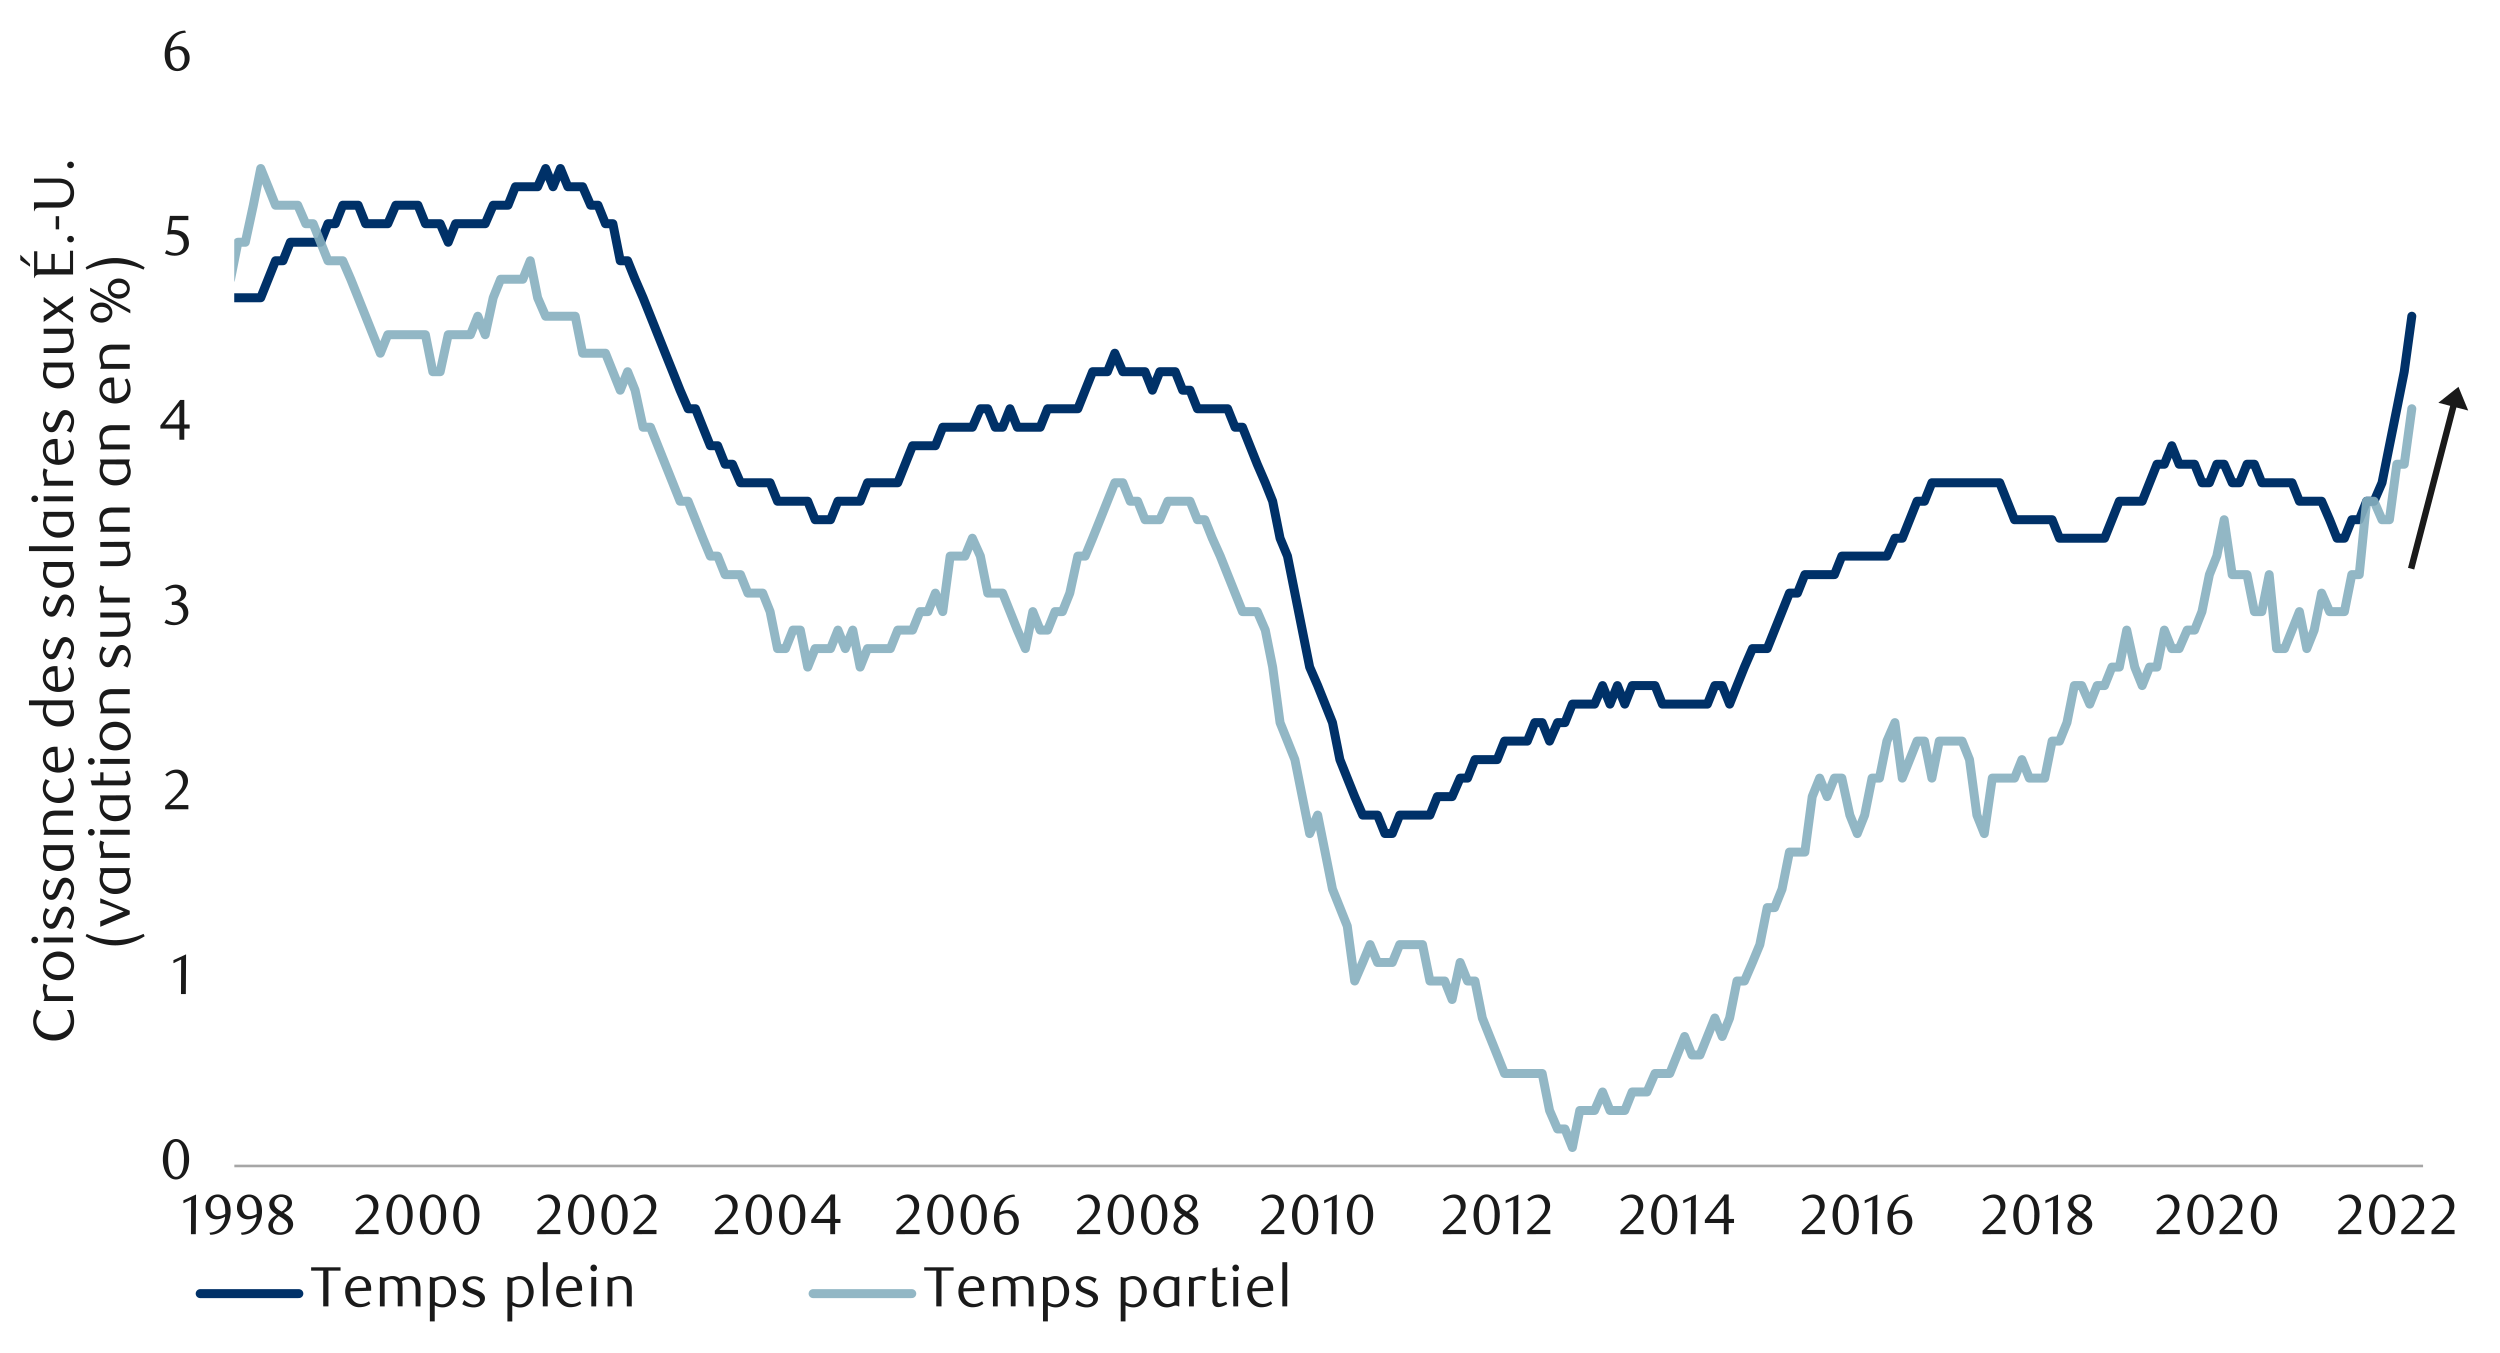 <svg id="Layer_1" data-name="Layer 1" xmlns="http://www.w3.org/2000/svg" xmlns:xlink="http://www.w3.org/1999/xlink" width="1460" height="790" viewBox="0 0 1460 790"><defs><style>.cls-1,.cls-2,.cls-4,.cls-5{fill:none;}.cls-2{stroke:#a6a6a6;stroke-width:1.5px;}.cls-2,.cls-4,.cls-5{stroke-linejoin:round;}.cls-3{clip-path:url(#clip-path);}.cls-4{stroke:#003168;}.cls-4,.cls-5{stroke-linecap:round;stroke-width:5.25px;}.cls-5{stroke:#87afbf;opacity:0.9;}.cls-6{clip-path:url(#clip-path-3);}.cls-7{fill:#1a1a1a;}</style><clipPath id="clip-path"><rect class="cls-1" x="136.79" y="33.42" width="1280.25" height="649.67"/></clipPath><clipPath id="clip-path-3"><rect class="cls-1" x="10.12" y="0.85" width="1441.25" height="774.94"/></clipPath></defs><line class="cls-2" x1="136.85" y1="680.92" x2="1415.07" y2="680.92"/><g class="cls-3"><polyline class="cls-4" points="86.51 206.28 91.05 206.28 95.38 206.28 99.69 195.48 104.02 195.48 108.34 195.48 112.66 195.48 116.98 195.48 121.66 184.68 125.99 184.68 130.31 173.88 134.63 173.88 138.95 173.88 143.27 173.88 147.95 173.88 152.27 173.88 156.59 163.08 160.9 152.28 165.25 152.28 169.56 141.48 173.88 141.48 178.56 141.48 182.87 141.48 187.21 141.48 191.53 130.65 195.84 130.65 200.16 119.85 204.84 119.85 209.18 119.85 213.5 130.65 217.81 130.65 222.13 130.65 226.47 130.65 231.15 119.85 235.46 119.85 239.78 119.85 244.09 119.85 248.44 130.65 252.75 130.65 257.06 130.65 261.75 141.48 266.06 130.65 270.4 130.65 274.72 130.65 279.03 130.65 283.35 130.65 288.03 119.85 292.37 119.85 296.69 119.85 301 109.05 305.32 109.05 309.66 109.05 313.97 109.05 318.65 98.42 322.97 109.05 327.28 98.42 331.63 109.05 335.94 109.05 340.25 109.05 344.94 119.85 349.25 119.85 353.59 130.65 357.91 130.65 362.22 152.28 366.54 152.28 370.88 163.08 375.56 173.88 379.88 184.68 384.19 195.48 388.51 206.28 392.85 217.08 397.16 227.88 401.84 238.71 406.16 238.71 410.47 249.51 414.82 260.31 419.13 260.31 423.44 271.12 427.76 271.12 432.44 281.92 436.78 281.92 441.1 281.92 445.41 281.92 449.73 281.92 454.07 292.72 458.75 292.72 463.07 292.72 467.38 292.72 471.7 292.72 476.04 303.52 480.35 303.52 485.03 303.52 489.35 292.72 493.66 292.72 498.01 292.72 502.32 292.72 506.63 281.92 510.95 281.92 515.63 281.92 519.97 281.92 524.29 281.92 528.6 271.12 532.92 260.31 537.26 260.31 541.94 260.31 546.26 260.31 550.57 249.51 554.89 249.51 559.23 249.51 563.54 249.51 567.86 249.51 572.54 238.71 576.85 238.71 581.2 249.51 585.51 249.51 589.83 238.71 594.14 249.51 598.82 249.51 603.16 249.51 607.48 249.51 611.79 238.71 616.11 238.71 620.45 238.71 624.76 238.71 629.45 238.71 633.76 227.88 638.08 217.08 642.42 217.08 646.73 217.08 651.05 206.28 655.73 217.08 660.04 217.08 664.39 217.08 668.7 217.08 673.01 227.88 677.33 217.08 682.01 217.08 686.35 217.08 690.67 227.88 694.98 227.88 699.3 238.71 703.64 238.71 707.96 238.71 712.64 238.71 716.95 238.71 721.27 249.51 725.61 249.51 729.92 260.31 734.24 271.12 738.92 281.92 743.23 292.72 747.55 314.32 751.89 324.78 756.21 346.38 760.52 367.98 764.84 389.58 769.52 400.38 773.86 411.21 778.17 422.01 782.49 443.62 786.8 454.42 791.14 465.22 795.83 476.02 800.14 476.02 804.46 476.02 808.77 486.76 813.11 486.76 817.43 476.02 821.74 476.02 826.42 476.02 830.74 476.02 835.08 476.02 839.39 465.22 843.71 465.22 848.02 465.22 852.71 454.42 857.05 454.42 861.36 443.62 865.68 443.62 869.99 443.62 874.34 443.62 878.65 432.81 883.33 432.81 887.65 432.81 891.96 432.81 896.3 422.01 900.62 422.01 904.93 432.81 909.61 422.01 913.93 422.01 918.27 411.21 922.59 411.21 926.9 411.21 931.22 411.21 935.9 400.38 940.24 411.21 944.55 400.38 948.87 411.21 953.18 400.38 957.52 400.38 961.84 400.38 966.52 400.38 970.84 411.21 975.15 411.21 979.49 411.21 983.81 411.21 988.12 411.21 992.8 411.21 997.12 411.21 1001.46 400.38 1005.77 400.38 1010.09 411.21 1014.4 400.38 1018.75 389.58 1023.43 378.78 1027.74 378.78 1032.06 378.78 1036.37 367.98 1040.71 357.18 1045.03 346.38 1049.71 346.38 1054.03 335.58 1058.34 335.58 1062.68 335.58 1067 335.58 1071.31 335.58 1075.63 324.78 1080.31 324.78 1084.65 324.78 1088.96 324.78 1093.28 324.78 1097.6 324.78 1101.94 324.78 1106.62 314.32 1110.93 314.32 1115.25 303.52 1119.56 292.72 1123.9 292.72 1128.22 281.92 1132.53 281.92 1137.22 281.92 1141.53 281.92 1145.87 281.92 1150.19 281.92 1154.5 281.92 1158.82 281.92 1163.5 281.92 1167.84 281.92 1172.15 292.72 1176.47 303.52 1180.79 303.52 1185.13 303.52 1189.81 303.52 1194.12 303.52 1198.44 303.52 1202.75 314.32 1207.1 314.32 1211.41 314.32 1215.72 314.32 1220.41 314.32 1224.72 314.32 1229.06 314.32 1233.38 303.52 1237.69 292.72 1242.01 292.72 1246.69 292.72 1251.03 292.72 1255.35 281.92 1259.66 271.12 1263.97 271.12 1268.32 260.31 1272.63 271.12 1277.31 271.12 1281.63 271.12 1285.94 281.92 1290.29 281.92 1294.6 271.12 1298.91 271.12 1303.6 281.92 1307.91 281.92 1312.25 271.12 1316.57 271.12 1320.88 281.92 1325.2 281.92 1329.51 281.92 1334.22 281.92 1338.54 281.92 1342.85 292.72 1347.16 292.72 1351.48 292.72 1355.82 292.72 1360.5 303.52 1364.82 314.32 1369.13 314.32 1373.45 303.52 1377.79 303.52 1382.1 292.72 1386.42 292.72 1391.1 281.92 1395.41 260.31 1399.76 238.71 1404.07 217.08 1408.5 184.68"/></g><g class="cls-3"><polyline class="cls-5" points="86.51 260.31 91.05 238.71 95.38 238.71 99.69 238.71 104.02 227.88 108.34 206.28 112.66 195.48 116.98 195.48 121.66 184.68 125.99 184.68 130.31 173.88 134.63 163.08 138.95 141.48 143.27 141.48 147.95 119.85 152.27 98.42 156.59 109.05 160.9 119.85 165.25 119.85 169.56 119.85 173.88 119.85 178.56 130.65 182.87 130.65 187.21 141.48 191.53 152.28 195.84 152.28 200.16 152.28 204.84 163.08 209.18 173.88 213.5 184.68 217.81 195.48 222.13 206.28 226.47 195.48 231.15 195.48 235.46 195.48 239.78 195.48 244.09 195.48 248.44 195.48 252.75 217.08 257.06 217.08 261.75 195.48 266.06 195.48 270.4 195.48 274.72 195.48 279.03 184.68 283.35 195.48 288.03 173.88 292.37 163.08 296.69 163.08 301 163.08 305.32 163.08 309.66 152.28 313.97 173.88 318.65 184.68 322.97 184.68 327.28 184.68 331.63 184.68 335.94 184.68 340.25 206.28 344.94 206.28 349.25 206.28 353.59 206.28 357.91 217.08 362.22 227.88 366.54 217.08 370.88 227.88 375.56 249.51 379.88 249.51 384.19 260.31 388.51 271.12 392.85 281.92 397.16 292.72 401.84 292.72 406.16 303.52 410.47 314.32 414.82 324.78 419.13 324.78 423.44 335.58 427.76 335.58 432.44 335.58 436.78 346.38 441.1 346.38 445.41 346.38 449.73 357.18 454.07 378.78 458.75 378.78 463.07 367.98 467.38 367.98 471.7 389.58 476.04 378.78 480.35 378.78 485.03 378.78 489.35 367.98 493.66 378.78 498.01 367.98 502.32 389.58 506.63 378.78 510.95 378.78 515.63 378.78 519.97 378.78 524.29 367.98 528.6 367.98 532.92 367.98 537.26 357.18 541.94 357.18 546.26 346.38 550.57 357.18 554.89 324.78 559.23 324.78 563.54 324.78 567.86 314.32 572.54 324.78 576.85 346.38 581.2 346.38 585.51 346.38 589.83 357.18 594.14 367.98 598.82 378.78 603.16 357.18 607.48 367.98 611.79 367.98 616.11 357.18 620.45 357.18 624.76 346.38 629.45 324.78 633.76 324.78 638.08 314.32 642.42 303.52 646.73 292.72 651.05 281.92 655.73 281.92 660.04 292.72 664.39 292.72 668.7 303.52 673.01 303.52 677.33 303.52 682.01 292.72 686.35 292.72 690.67 292.72 694.98 292.72 699.3 303.52 703.64 303.52 707.96 314.32 712.64 324.78 716.95 335.58 721.27 346.38 725.61 357.18 729.92 357.18 734.24 357.18 738.92 367.98 743.23 389.58 747.55 422.01 751.89 432.81 756.21 443.62 760.52 465.22 764.84 486.82 769.52 476.02 773.86 497.62 778.17 519.25 782.49 530.05 786.8 540.85 791.14 572.91 795.83 562.08 800.14 551.65 804.46 562.08 808.77 562.08 813.11 562.08 817.43 551.65 821.74 551.65 826.42 551.65 830.74 551.65 835.08 572.91 839.39 572.91 843.71 572.91 848.02 583.71 852.71 562.08 857.05 572.91 861.36 572.91 865.68 594.51 869.99 605.31 874.34 616.11 878.65 626.91 883.33 626.91 887.65 626.91 891.96 626.91 896.3 626.91 900.62 626.91 904.93 648.52 909.61 659.32 913.93 659.32 918.27 670.14 922.59 648.52 926.9 648.52 931.22 648.52 935.9 637.72 940.24 648.52 944.55 648.52 948.87 648.52 953.18 637.72 957.52 637.72 961.84 637.72 966.52 626.91 970.84 626.91 975.15 626.91 979.49 616.11 983.81 605.31 988.12 616.11 992.8 616.11 997.12 605.31 1001.46 594.51 1005.77 605.31 1010.09 594.51 1014.4 572.91 1018.75 572.91 1023.43 562.08 1027.74 551.65 1032.06 530.05 1036.37 530.05 1040.71 519.25 1045.03 497.62 1049.71 497.62 1054.03 497.62 1058.34 465.22 1062.68 454.42 1067 465.22 1071.31 454.42 1075.63 454.42 1080.31 476.02 1084.65 486.82 1088.96 476.02 1093.28 454.42 1097.6 454.42 1101.94 432.81 1106.62 422.01 1110.93 454.42 1115.25 443.62 1119.56 432.81 1123.9 432.81 1128.22 454.42 1132.53 432.81 1137.22 432.81 1141.53 432.81 1145.87 432.81 1150.19 443.62 1154.5 476.02 1158.82 486.82 1163.5 454.42 1167.84 454.42 1172.15 454.42 1176.47 454.42 1180.79 443.62 1185.13 454.42 1189.81 454.42 1194.12 454.42 1198.44 432.81 1202.75 432.81 1207.1 422.01 1211.41 400.38 1215.72 400.38 1220.41 411.21 1224.72 400.38 1229.06 400.38 1233.38 389.58 1237.69 389.58 1242.01 367.98 1246.69 389.58 1251.03 400.38 1255.35 389.58 1259.66 389.58 1263.97 367.98 1268.32 378.78 1272.63 378.78 1277.31 367.98 1281.63 367.98 1285.94 357.18 1290.29 335.58 1294.6 324.78 1298.91 303.52 1303.6 335.58 1307.91 335.58 1312.25 335.58 1316.57 357.18 1320.88 357.18 1325.2 335.58 1329.51 378.78 1334.22 378.78 1338.54 367.98 1342.85 357.18 1347.16 378.78 1351.48 367.98 1355.82 346.38 1360.5 357.18 1364.82 357.18 1369.13 357.18 1373.45 335.58 1377.79 335.58 1382.1 292.72 1386.42 292.72 1391.1 303.52 1395.41 303.52 1399.76 271.12 1404.07 271.12 1408.5 238.71"/></g><g class="cls-6"><path class="cls-7" d="M110.43,677.05a18.55,18.55,0,0,1-.57,4.74,12.86,12.86,0,0,1-1.62,3.73,7.87,7.87,0,0,1-2.45,2.43,5.71,5.71,0,0,1-3.08.87,5.61,5.61,0,0,1-3-.88,8,8,0,0,1-2.41-2.44,12.6,12.6,0,0,1-1.6-3.71,18,18,0,0,1-.58-4.71,18.45,18.45,0,0,1,.58-4.77,13.31,13.31,0,0,1,1.58-3.78,7.81,7.81,0,0,1,2.41-2.47,5.8,5.8,0,0,1,6.14,0,8.13,8.13,0,0,1,2.45,2.47,13.18,13.18,0,0,1,1.62,3.76A18.77,18.77,0,0,1,110.43,677.05Zm-3,.05a25.93,25.93,0,0,0-.3-4.07,14.29,14.29,0,0,0-.88-3.28,6,6,0,0,0-1.43-2.17,3,3,0,0,0-2-.77,2.93,2.93,0,0,0-2,.77,5.83,5.83,0,0,0-1.44,2.16,13.79,13.79,0,0,0-.88,3.24,27.56,27.56,0,0,0,0,8.11,13.91,13.91,0,0,0,.89,3.24,6.2,6.2,0,0,0,1.46,2.15,2.87,2.87,0,0,0,2,.78,2.93,2.93,0,0,0,2-.78,5.81,5.81,0,0,0,1.45-2.15,13.83,13.83,0,0,0,.88-3.23A25,25,0,0,0,107.39,677.1Z"/></g><g class="cls-6"><path class="cls-7" d="M105.69,580.53l.1-20.16-4.5,2.15v-1.79l7.38-3.4-.14,23.2Z"/></g><g class="cls-6"><path class="cls-7" d="M96.45,472.63v-2l4.36-4.34a41.61,41.61,0,0,0,4.39-4.95,7,7,0,0,0,1.32-6.62,5.85,5.85,0,0,0-.87-1.75,3.88,3.88,0,0,0-3.21-1.57,6.08,6.08,0,0,0-2.68.58,8,8,0,0,0-2.22,1.54l-1-1.19a13,13,0,0,1,3.18-2.17,8.35,8.35,0,0,1,3.5-.71,6.73,6.73,0,0,1,2.55.48,6.21,6.21,0,0,1,3.49,3.43,6.61,6.61,0,0,1,.52,2.66,7.46,7.46,0,0,1-.58,2.89,13,13,0,0,1-1.43,2.56,17.61,17.61,0,0,1-1.78,2.17c-.63.65-1.2,1.2-1.71,1.67l-5.23,4.85H110v2.45Z"/></g><g class="cls-6"><path class="cls-7" d="M104.54,351.58a5.82,5.82,0,0,1,2.22.62,5.5,5.5,0,0,1,1.71,1.36,6.5,6.5,0,0,1,1.11,1.94,7,7,0,0,1,.4,2.39,6,6,0,0,1-.7,2.83,7.88,7.88,0,0,1-1.86,2.29,8.6,8.6,0,0,1-2.68,1.52,9.18,9.18,0,0,1-3.16.55,12.52,12.52,0,0,1-2.6-.28,10.84,10.84,0,0,1-2.9-1.14l1-1.89a8.94,8.94,0,0,0,5.18,1.69,4.45,4.45,0,0,0,1.79-.37,5.07,5.07,0,0,0,1.54-1,4.84,4.84,0,0,0,1.08-1.56,5.15,5.15,0,0,0,.4-2,6.1,6.1,0,0,0-.39-2.27,4.86,4.86,0,0,0-1.07-1.64,4.39,4.39,0,0,0-1.58-1,5.65,5.65,0,0,0-1.94-.33h-1.76v-1.85a6.68,6.68,0,0,0,3.92-1.23,4,4,0,0,0,1.52-3.38,3.2,3.2,0,0,0-1.07-2.49,3.79,3.79,0,0,0-2.61-1,7,7,0,0,0-2.45.41A11,11,0,0,0,97.24,345l-.8-1.26a15.23,15.23,0,0,1,3-1.69,8.29,8.29,0,0,1,3.19-.63,7.44,7.44,0,0,1,2.47.38,6.1,6.1,0,0,1,1.92,1,4.82,4.82,0,0,1,1.25,1.59,4.55,4.55,0,0,1,.46,2.06,4.64,4.64,0,0,1-.33,1.79,5.16,5.16,0,0,1-.9,1.43,5.35,5.35,0,0,1-1.33,1.07A10,10,0,0,1,104.54,351.58Z"/></g><g class="cls-6"><path class="cls-7" d="M107.63,250.29v6.53h-2.85v-6.53H93.67v-1.8l11.54-14.92h2.42V247.9h3.12v2.39ZM104.78,237,96.39,247.9h8.39Z"/></g><g class="cls-6"><path class="cls-7" d="M110,128.56h-9.22l-.86,5.81c.25,0,.49,0,.73-.05s.49,0,.73,0a11.25,11.25,0,0,1,4.36.73,7.57,7.57,0,0,1,2.76,1.86,6.59,6.59,0,0,1,1.42,2.5,9.15,9.15,0,0,1,.42,2.67,6.56,6.56,0,0,1-.68,3,7.18,7.18,0,0,1-1.83,2.29,8.32,8.32,0,0,1-2.65,1.46,9.84,9.84,0,0,1-3.17.51,13,13,0,0,1-2.7-.28,11.62,11.62,0,0,1-3-1.14l1-1.89a8.76,8.76,0,0,0,5.14,1.69,4.43,4.43,0,0,0,1.77-.37,4.66,4.66,0,0,0,1.56-1,5,5,0,0,0,1.51-3.64,6.3,6.3,0,0,0-.6-2.94,5,5,0,0,0-1.54-1.81,5.83,5.83,0,0,0-2.15-.91,12.41,12.41,0,0,0-2.41-.25,12.62,12.62,0,0,0-1.51.09c-.49,0-1,.11-1.37.18l1.52-11H110Z"/></g><g class="cls-6"><path class="cls-7" d="M108.6,19.1a10.19,10.19,0,0,0-3.07.6,8.45,8.45,0,0,0-2.17,1.2,6.87,6.87,0,0,0-1.46,1.5c-.37.55-.69,1.06-1,1.55a10.86,10.86,0,0,0-.86,2.07,12.69,12.69,0,0,0-.53,2.3,10.68,10.68,0,0,1,2.53-1.07,9.45,9.45,0,0,1,2.38-.32,6.51,6.51,0,0,1,2.45.47,6.06,6.06,0,0,1,2,1.35,6.6,6.6,0,0,1,1.38,2.19,8.28,8.28,0,0,1,.49,3,8,8,0,0,1-.61,3.23,7.1,7.1,0,0,1-1.63,2.37,6.87,6.87,0,0,1-2.3,1.46,7.37,7.37,0,0,1-2.65.5,7.24,7.24,0,0,1-2.87-.57,6,6,0,0,1-2.34-1.75,9,9,0,0,1-1.58-3,14.8,14.8,0,0,1-.58-4.36,16.16,16.16,0,0,1,.93-5.57,14,14,0,0,1,2.54-4.41,11.46,11.46,0,0,1,3.78-2.9,10.64,10.64,0,0,1,4.69-1.05ZM99.45,30c0,.31-.08.63-.1,1s0,.66,0,1a18.83,18.83,0,0,0,.2,2.75,9.05,9.05,0,0,0,.56,2.16,5.61,5.61,0,0,0,1.56,2.35,3.13,3.13,0,0,0,2.05.77,3.36,3.36,0,0,0,1.53-.38,4,4,0,0,0,1.31-1.12,6,6,0,0,0,.9-1.75,6.92,6.92,0,0,0,.35-2.29,6.56,6.56,0,0,0-1.17-4.26,3.79,3.79,0,0,0-3.06-1.41,7.14,7.14,0,0,0-2,.28A8.86,8.86,0,0,0,99.45,30Z"/></g><g class="cls-6"><path class="cls-7" d="M111.51,720.76l.1-20.15-4.5,2.15V701l7.38-3.41-.14,23.2Z"/><path class="cls-7" d="M122.33,719.87a9.8,9.8,0,0,0,3-.6,9.31,9.31,0,0,0,2.24-1.2,9.41,9.41,0,0,0,1.6-1.54,11.32,11.32,0,0,0,1.09-1.59,8.86,8.86,0,0,0,.8-2.07,11.53,11.53,0,0,0,.39-2.3,10.4,10.4,0,0,1-2.54,1.14,8.46,8.46,0,0,1-2.45.38,6.69,6.69,0,0,1-2.5-.46,5.93,5.93,0,0,1-2-1.34,6.19,6.19,0,0,1-1.39-2.15,7.66,7.66,0,0,1-.52-2.93,8.07,8.07,0,0,1,.62-3.24,7.31,7.31,0,0,1,1.6-2.4,6.77,6.77,0,0,1,2.28-1.49,7.19,7.19,0,0,1,2.65-.52,6.89,6.89,0,0,1,2.73.57,6.6,6.6,0,0,1,2.4,1.75,8.83,8.83,0,0,1,1.71,3,13.12,13.12,0,0,1,.64,4.35,16.34,16.34,0,0,1-.91,5.56,13.63,13.63,0,0,1-2.51,4.4,11.63,11.63,0,0,1-3.79,2.9,10.88,10.88,0,0,1-4.7,1Zm9.23-11c0-.24,0-.45,0-.63v-.63a26,26,0,0,0-.25-3.18,9.55,9.55,0,0,0-.68-2.41,5.39,5.39,0,0,0-1.6-2.25,3.39,3.39,0,0,0-2.06-.7,3.16,3.16,0,0,0-1.48.38,4.11,4.11,0,0,0-1.26,1.11,5.92,5.92,0,0,0-.88,1.74,7.38,7.38,0,0,0-.33,2.3,6.25,6.25,0,0,0,1.23,4.22,4,4,0,0,0,3.15,1.41A8,8,0,0,0,131.56,708.85Z"/><path class="cls-7" d="M140.73,719.87a9.8,9.8,0,0,0,3-.6,9.31,9.31,0,0,0,2.24-1.2,9.41,9.41,0,0,0,1.6-1.54,11.32,11.32,0,0,0,1.09-1.59,8.86,8.86,0,0,0,.8-2.07,12.36,12.36,0,0,0,.4-2.3,10.63,10.63,0,0,1-2.55,1.14,8.46,8.46,0,0,1-2.45.38,6.69,6.69,0,0,1-2.5-.46,6,6,0,0,1-2.05-1.34,6.19,6.19,0,0,1-1.39-2.15,7.66,7.66,0,0,1-.52-2.93A8.07,8.07,0,0,1,139,702a7.31,7.31,0,0,1,1.6-2.4,6.72,6.72,0,0,1,2.29-1.49,7.13,7.13,0,0,1,2.64-.52,6.89,6.89,0,0,1,2.73.57,6.52,6.52,0,0,1,2.4,1.75,8.83,8.83,0,0,1,1.71,3,13.12,13.12,0,0,1,.64,4.35,16.34,16.34,0,0,1-.91,5.56,13.63,13.63,0,0,1-2.51,4.4,11.63,11.63,0,0,1-3.79,2.9,10.88,10.88,0,0,1-4.7,1Zm9.23-11a5.06,5.06,0,0,0,0-.63v-.63a24.17,24.17,0,0,0-.25-3.18,9.55,9.55,0,0,0-.68-2.41,5.39,5.39,0,0,0-1.6-2.25,3.37,3.37,0,0,0-2.06-.7,3.16,3.16,0,0,0-1.48.38,4.11,4.11,0,0,0-1.26,1.11,6.18,6.18,0,0,0-.88,1.74,7.38,7.38,0,0,0-.33,2.3,6.25,6.25,0,0,0,1.23,4.22,4,4,0,0,0,3.15,1.41A8,8,0,0,0,150,708.85Z"/><path class="cls-7" d="M161.67,709.35q-.69-.44-1.47-1a8.06,8.06,0,0,1-1.42-1.26,6.53,6.53,0,0,1-1.07-1.67,5.33,5.33,0,0,1-.43-2.24,4.37,4.37,0,0,1,.58-2.21,6.11,6.11,0,0,1,1.54-1.79,7.73,7.73,0,0,1,2.21-1.21,7.6,7.6,0,0,1,2.6-.45,8.47,8.47,0,0,1,2.47.35,6.08,6.08,0,0,1,2,1,5,5,0,0,1,1.34,1.59,4.67,4.67,0,0,1,.11,4,5.44,5.44,0,0,1-1,1.51,8.14,8.14,0,0,1-1.54,1.25c-.59.39-1.21.77-1.85,1.15l.66.39,1.71,1.14a8.24,8.24,0,0,1,1.54,1.33,6.75,6.75,0,0,1,1.11,1.67,5.15,5.15,0,0,1,.43,2.15,4.79,4.79,0,0,1-.6,2.33,6.25,6.25,0,0,1-1.62,1.94,8.15,8.15,0,0,1-2.42,1.32,8.84,8.84,0,0,1-3,.5,10.57,10.57,0,0,1-2.62-.31,6.76,6.76,0,0,1-2.18-1,4.75,4.75,0,0,1-1.49-1.63,4.58,4.58,0,0,1-.54-2.26,5.12,5.12,0,0,1,.53-2.38,7.31,7.31,0,0,1,1.3-1.83,11,11,0,0,1,1.64-1.37C160.69,710,161.21,709.68,161.67,709.35Zm1.17.86a14.47,14.47,0,0,0-1.29,1.1,9.07,9.07,0,0,0-1.11,1.31,6.77,6.77,0,0,0-.76,1.46,4.32,4.32,0,0,0,0,3.06,3.79,3.79,0,0,0,.83,1.32,3.7,3.7,0,0,0,1.35.91,5.05,5.05,0,0,0,1.91.34,5.13,5.13,0,0,0,1.91-.34,4,4,0,0,0,1.41-.91,3.59,3.59,0,0,0,.86-1.32,4.28,4.28,0,0,0,.28-1.54,3.67,3.67,0,0,0-1.42-2.71c-.33-.29-.68-.57-1-.83s-.73-.51-1.09-.75-.71-.44-1-.62Zm1.62-2.68a8.24,8.24,0,0,0,1.27-.88,7,7,0,0,0,1.1-1.14,5.71,5.71,0,0,0,.76-1.33,4,4,0,0,0,.28-1.45,3.8,3.8,0,0,0-.8-2.32,3.54,3.54,0,0,0-1.2-1,3.77,3.77,0,0,0-1.71-.38,3.72,3.72,0,0,0-2.74,1.06,3.58,3.58,0,0,0-1.16,2.78,2.94,2.94,0,0,0,.33,1.41,5.08,5.08,0,0,0,.84,1.14,7.05,7.05,0,0,0,1.18,1c.44.29.88.56,1.32.83Z"/></g><g class="cls-6"><path class="cls-7" d="M207.64,720.76v-2l4.37-4.34a43.16,43.16,0,0,0,4.38-4.94,7.53,7.53,0,0,0,1.64-4.42,7.31,7.31,0,0,0-.31-2.2,5.81,5.81,0,0,0-.88-1.76,4,4,0,0,0-1.37-1.16,4.08,4.08,0,0,0-1.84-.41,6.11,6.11,0,0,0-2.68.58,8,8,0,0,0-2.22,1.54l-1-1.19a13,13,0,0,1,3.18-2.17,8.4,8.4,0,0,1,3.51-.71,6.71,6.71,0,0,1,2.54.48,6.27,6.27,0,0,1,3.5,3.43,6.78,6.78,0,0,1,.51,2.66,7.24,7.24,0,0,1-.58,2.89,13.53,13.53,0,0,1-1.42,2.56,18.63,18.63,0,0,1-1.79,2.17c-.63.65-1.2,1.21-1.7,1.67l-5.23,4.85h10.85v2.45Z"/><path class="cls-7" d="M241,709.4a18,18,0,0,1-.58,4.73,12.59,12.59,0,0,1-1.61,3.73,8,8,0,0,1-2.45,2.44,5.8,5.8,0,0,1-3.09.86,5.5,5.5,0,0,1-3-.88,8,8,0,0,1-2.41-2.43,12.67,12.67,0,0,1-1.61-3.72,18.29,18.29,0,0,1-.57-4.7,18.85,18.85,0,0,1,.57-4.77,13.61,13.61,0,0,1,1.59-3.78,7.6,7.6,0,0,1,2.41-2.47,5.79,5.79,0,0,1,6.14,0,8,8,0,0,1,2.45,2.47,12.78,12.78,0,0,1,1.61,3.76A18.26,18.26,0,0,1,241,709.4Zm-3,.05a26.06,26.06,0,0,0-.3-4.08,14.2,14.2,0,0,0-.88-3.27,5.8,5.8,0,0,0-1.44-2.17,3,3,0,0,0-4,0,5.87,5.87,0,0,0-1.44,2.15,14.06,14.06,0,0,0-.88,3.24,27.56,27.56,0,0,0,0,8.11,14,14,0,0,0,.89,3.25,6.16,6.16,0,0,0,1.46,2.15,2.85,2.85,0,0,0,2,.78,3,3,0,0,0,2-.78,5.89,5.89,0,0,0,1.45-2.15,14,14,0,0,0,.88-3.23A25.12,25.12,0,0,0,238,709.45Z"/><path class="cls-7" d="M260.53,709.4a18.4,18.4,0,0,1-.58,4.73,12.86,12.86,0,0,1-1.62,3.73,8,8,0,0,1-2.44,2.44,5.85,5.85,0,0,1-3.09.86,5.53,5.53,0,0,1-3-.88,8,8,0,0,1-2.41-2.43,12.66,12.66,0,0,1-1.6-3.72,17.85,17.85,0,0,1-.58-4.7,18.39,18.39,0,0,1,.58-4.77,13.31,13.31,0,0,1,1.58-3.78,7.7,7.7,0,0,1,2.41-2.47,5.81,5.81,0,0,1,6.15,0,8,8,0,0,1,2.44,2.47,13.05,13.05,0,0,1,1.62,3.76A18.7,18.7,0,0,1,260.53,709.4Zm-3,.05a26.06,26.06,0,0,0-.3-4.08,14.74,14.74,0,0,0-.87-3.27,6,6,0,0,0-1.44-2.17,2.93,2.93,0,0,0-2-.78,2.89,2.89,0,0,0-2,.78,5.87,5.87,0,0,0-1.44,2.15,14.06,14.06,0,0,0-.88,3.24,27.56,27.56,0,0,0,0,8.11,13.51,13.51,0,0,0,.9,3.25,6.15,6.15,0,0,0,1.45,2.15,2.89,2.89,0,0,0,2,.78,2.93,2.93,0,0,0,2-.78,6,6,0,0,0,1.46-2.15,14.51,14.51,0,0,0,.87-3.23A25.12,25.12,0,0,0,257.48,709.45Z"/><path class="cls-7" d="M280,709.4a18,18,0,0,1-.58,4.73,12.6,12.6,0,0,1-1.62,3.73,8,8,0,0,1-2.44,2.44,5.85,5.85,0,0,1-3.09.86,5.55,5.55,0,0,1-3-.88,8.1,8.1,0,0,1-2.41-2.43,12.66,12.66,0,0,1-1.6-3.72,17.85,17.85,0,0,1-.58-4.7,18.39,18.39,0,0,1,.58-4.77,13.31,13.31,0,0,1,1.58-3.78,7.73,7.73,0,0,1,2.42-2.47,5.59,5.59,0,0,1,3.05-.88,5.69,5.69,0,0,1,3.09.88,8,8,0,0,1,2.44,2.47,12.79,12.79,0,0,1,1.62,3.76A18.26,18.26,0,0,1,280,709.4Zm-3,.05a27.38,27.38,0,0,0-.29-4.08,14.72,14.72,0,0,0-.88-3.27,6,6,0,0,0-1.44-2.17,3,3,0,0,0-4,0,6.13,6.13,0,0,0-1.44,2.15,14.59,14.59,0,0,0-.88,3.24,28.5,28.5,0,0,0,0,8.11,13.51,13.51,0,0,0,.9,3.25,6.15,6.15,0,0,0,1.45,2.15,2.94,2.94,0,0,0,4,0,5.91,5.91,0,0,0,1.46-2.15,14.49,14.49,0,0,0,.88-3.23A26.39,26.39,0,0,0,277,709.45Z"/></g><g class="cls-6"><path class="cls-7" d="M313.76,720.76v-2l4.36-4.34a42.4,42.4,0,0,0,4.39-4.94,7.53,7.53,0,0,0,1.64-4.42,7.31,7.31,0,0,0-.32-2.2,5.79,5.79,0,0,0-.87-1.76,3.88,3.88,0,0,0-3.21-1.57,6.11,6.11,0,0,0-2.68.58,8,8,0,0,0-2.22,1.54l-1-1.19a13,13,0,0,1,3.18-2.17,8.35,8.35,0,0,1,3.5-.71,6.73,6.73,0,0,1,2.55.48,6.21,6.21,0,0,1,3.49,3.43,6.61,6.61,0,0,1,.52,2.66,7.42,7.42,0,0,1-.58,2.89,13,13,0,0,1-1.43,2.56,17.61,17.61,0,0,1-1.78,2.17c-.63.65-1.2,1.21-1.71,1.67l-5.23,4.85h10.86v2.45Z"/><path class="cls-7" d="M347.05,709.4a18,18,0,0,1-.58,4.73,12.34,12.34,0,0,1-1.62,3.73,7.88,7.88,0,0,1-2.44,2.44,5.83,5.83,0,0,1-3.09.86,5.55,5.55,0,0,1-3-.88,8.21,8.21,0,0,1-2.41-2.43,12.93,12.93,0,0,1-1.6-3.72,18.28,18.28,0,0,1-.58-4.7,18.83,18.83,0,0,1,.58-4.77,13.61,13.61,0,0,1,1.59-3.78,7.6,7.6,0,0,1,2.41-2.47,5.59,5.59,0,0,1,3.05-.88,5.67,5.67,0,0,1,3.09.88,7.89,7.89,0,0,1,2.44,2.47,12.53,12.53,0,0,1,1.62,3.76A18.26,18.26,0,0,1,347.05,709.4Zm-3,.05a26.06,26.06,0,0,0-.3-4.08,14.2,14.2,0,0,0-.88-3.27,6,6,0,0,0-1.44-2.17,3,3,0,0,0-4,0,6.13,6.13,0,0,0-1.44,2.15,14.61,14.61,0,0,0-.87,3.24,27.56,27.56,0,0,0,0,8.11,13.52,13.52,0,0,0,.89,3.25,6.16,6.16,0,0,0,1.46,2.15,2.85,2.85,0,0,0,2,.78,2.91,2.91,0,0,0,2-.78,5.91,5.91,0,0,0,1.46-2.15,14,14,0,0,0,.88-3.23A25.12,25.12,0,0,0,344,709.45Z"/><path class="cls-7" d="M366.54,709.4a18,18,0,0,1-.58,4.73,12.59,12.59,0,0,1-1.61,3.73,8,8,0,0,1-2.45,2.44,5.79,5.79,0,0,1-3.08.86,5.5,5.5,0,0,1-3-.88,8,8,0,0,1-2.41-2.43,12.67,12.67,0,0,1-1.61-3.72,18.29,18.29,0,0,1-.57-4.7,18.85,18.85,0,0,1,.57-4.77,13.61,13.61,0,0,1,1.59-3.78,7.6,7.6,0,0,1,2.41-2.47,5.8,5.8,0,0,1,6.14,0,8,8,0,0,1,2.45,2.47,12.78,12.78,0,0,1,1.61,3.76A18.26,18.26,0,0,1,366.54,709.4Zm-3,.05a26.06,26.06,0,0,0-.3-4.08,14.2,14.2,0,0,0-.88-3.27,5.8,5.8,0,0,0-1.44-2.17,3,3,0,0,0-4,0,5.87,5.87,0,0,0-1.44,2.15,14.06,14.06,0,0,0-.88,3.24,27.56,27.56,0,0,0,0,8.11,14,14,0,0,0,.89,3.25,6.3,6.3,0,0,0,1.46,2.15,2.85,2.85,0,0,0,2,.78,3,3,0,0,0,2-.78,5.89,5.89,0,0,0,1.45-2.15,14,14,0,0,0,.88-3.23A25.12,25.12,0,0,0,363.5,709.45Z"/><path class="cls-7" d="M369.92,720.76v-2l4.37-4.34a43.16,43.16,0,0,0,4.38-4.94,7.53,7.53,0,0,0,1.64-4.42,7.31,7.31,0,0,0-.31-2.2,5.81,5.81,0,0,0-.88-1.76,4,4,0,0,0-1.37-1.16,4.08,4.08,0,0,0-1.84-.41,6.11,6.11,0,0,0-2.68.58,8,8,0,0,0-2.22,1.54l-1-1.19a13,13,0,0,1,3.18-2.17,8.4,8.4,0,0,1,3.51-.71,6.71,6.71,0,0,1,2.54.48,6.27,6.27,0,0,1,3.5,3.43,6.78,6.78,0,0,1,.51,2.66,7.24,7.24,0,0,1-.58,2.89,13.53,13.53,0,0,1-1.42,2.56,18.63,18.63,0,0,1-1.79,2.17c-.63.65-1.2,1.21-1.7,1.67l-5.23,4.85h10.85v2.45Z"/></g><g class="cls-6"><path class="cls-7" d="M417.45,720.76v-2l4.37-4.34a43.16,43.16,0,0,0,4.38-4.94,7.53,7.53,0,0,0,1.64-4.42,7.64,7.64,0,0,0-.31-2.2,5.81,5.81,0,0,0-.88-1.76,3.88,3.88,0,0,0-3.21-1.57,6.11,6.11,0,0,0-2.68.58,8,8,0,0,0-2.22,1.54l-1-1.19a13,13,0,0,1,3.18-2.17,8.37,8.37,0,0,1,3.51-.71,6.71,6.71,0,0,1,2.54.48,6.37,6.37,0,0,1,2.09,1.35,6.59,6.59,0,0,1,1.41,2.08,6.78,6.78,0,0,1,.51,2.66,7.42,7.42,0,0,1-.58,2.89,13.53,13.53,0,0,1-1.42,2.56,18.63,18.63,0,0,1-1.79,2.17c-.63.65-1.2,1.21-1.71,1.67l-5.22,4.85H431v2.45Z"/><path class="cls-7" d="M450.81,709.4a18,18,0,0,1-.58,4.73,12.6,12.6,0,0,1-1.62,3.73,8,8,0,0,1-2.44,2.44,5.85,5.85,0,0,1-3.09.86,5.55,5.55,0,0,1-3-.88,8.1,8.1,0,0,1-2.41-2.43,12.66,12.66,0,0,1-1.6-3.72,17.85,17.85,0,0,1-.58-4.7,18.39,18.39,0,0,1,.58-4.77,13.31,13.31,0,0,1,1.58-3.78,7.73,7.73,0,0,1,2.42-2.47,5.59,5.59,0,0,1,3.05-.88,5.69,5.69,0,0,1,3.09.88,8,8,0,0,1,2.44,2.47,12.79,12.79,0,0,1,1.62,3.76A18.26,18.26,0,0,1,450.81,709.4Zm-3.05.05a27.38,27.38,0,0,0-.29-4.08,14.72,14.72,0,0,0-.88-3.27,6,6,0,0,0-1.44-2.17,3,3,0,0,0-4,0,6.13,6.13,0,0,0-1.44,2.15,14.59,14.59,0,0,0-.88,3.24,28.5,28.5,0,0,0,0,8.11,13.51,13.51,0,0,0,.9,3.25,6.15,6.15,0,0,0,1.45,2.15,2.94,2.94,0,0,0,4,0,5.91,5.91,0,0,0,1.46-2.15,14.49,14.49,0,0,0,.88-3.23A26.39,26.39,0,0,0,447.76,709.45Z"/><path class="cls-7" d="M470.3,709.4a18,18,0,0,1-.58,4.73,12.34,12.34,0,0,1-1.62,3.73,7.88,7.88,0,0,1-2.44,2.44,5.83,5.83,0,0,1-3.09.86,5.5,5.5,0,0,1-3-.88,8.12,8.12,0,0,1-2.42-2.43,12.93,12.93,0,0,1-1.6-3.72,18.28,18.28,0,0,1-.58-4.7,18.83,18.83,0,0,1,.58-4.77,13.61,13.61,0,0,1,1.59-3.78,7.6,7.6,0,0,1,2.41-2.47,5.59,5.59,0,0,1,3.05-.88,5.67,5.67,0,0,1,3.09.88,7.89,7.89,0,0,1,2.44,2.47,12.53,12.53,0,0,1,1.62,3.76A18.26,18.26,0,0,1,470.3,709.4Zm-3,.05a26.06,26.06,0,0,0-.3-4.08,14.2,14.2,0,0,0-.88-3.27,5.92,5.92,0,0,0-1.44-2.17,3,3,0,0,0-4,0,6.13,6.13,0,0,0-1.44,2.15,14.61,14.61,0,0,0-.87,3.24,27.56,27.56,0,0,0,0,8.11,13.52,13.52,0,0,0,.89,3.25,6.16,6.16,0,0,0,1.46,2.15,2.85,2.85,0,0,0,2,.78,2.91,2.91,0,0,0,2-.78,5.79,5.79,0,0,0,1.46-2.15,14,14,0,0,0,.88-3.23A25.12,25.12,0,0,0,467.26,709.45Z"/><path class="cls-7" d="M487.71,714.24v6.52h-2.85v-6.52H473.78v-1.78l11.51-14.9h2.42v14.3h3.11v2.38ZM484.86,701l-8.37,10.85h8.37Z"/></g><g class="cls-6"><path class="cls-7" d="M523.45,720.76v-2l4.37-4.34a44.35,44.35,0,0,0,4.39-4.94,7.51,7.51,0,0,0,1.63-4.42,7.31,7.31,0,0,0-.31-2.2,5.59,5.59,0,0,0-.88-1.76,3.92,3.92,0,0,0-1.37-1.16,4.08,4.08,0,0,0-1.84-.41,6.15,6.15,0,0,0-2.68.58,8.19,8.19,0,0,0-2.22,1.54l-1-1.19a13.14,13.14,0,0,1,3.18-2.17,8.43,8.43,0,0,1,3.51-.71,6.8,6.8,0,0,1,2.55.48,6.29,6.29,0,0,1,3.49,3.43,6.78,6.78,0,0,1,.51,2.66,7.24,7.24,0,0,1-.58,2.89,13,13,0,0,1-1.42,2.56,17.67,17.67,0,0,1-1.79,2.17c-.63.65-1.19,1.21-1.7,1.67l-5.23,4.85H537v2.45Z"/><path class="cls-7" d="M556.81,709.4a18,18,0,0,1-.58,4.73,12.59,12.59,0,0,1-1.61,3.73,8,8,0,0,1-2.45,2.44,5.8,5.8,0,0,1-3.09.86,5.5,5.5,0,0,1-3-.88,8.12,8.12,0,0,1-2.42-2.43,12.93,12.93,0,0,1-1.6-3.72,18.29,18.29,0,0,1-.57-4.7,18.85,18.85,0,0,1,.57-4.77,13.61,13.61,0,0,1,1.59-3.78,7.6,7.6,0,0,1,2.41-2.47,5.59,5.59,0,0,1,3.05-.88,5.65,5.65,0,0,1,3.09.88,8,8,0,0,1,2.45,2.47,12.78,12.78,0,0,1,1.61,3.76A18.26,18.26,0,0,1,556.81,709.4Zm-3,.05a26.06,26.06,0,0,0-.3-4.08,14.2,14.2,0,0,0-.88-3.27,5.8,5.8,0,0,0-1.44-2.17,2.89,2.89,0,0,0-2-.78,2.93,2.93,0,0,0-2,.78,6.13,6.13,0,0,0-1.44,2.15,14.61,14.61,0,0,0-.87,3.24,27.56,27.56,0,0,0,0,8.11,13.52,13.52,0,0,0,.89,3.25,6.16,6.16,0,0,0,1.46,2.15,2.85,2.85,0,0,0,2,.78,3,3,0,0,0,2-.78,5.89,5.89,0,0,0,1.45-2.15,14,14,0,0,0,.88-3.23A25.12,25.12,0,0,0,553.77,709.45Z"/><path class="cls-7" d="M576.3,709.4a18.42,18.42,0,0,1-.57,4.73,12.86,12.86,0,0,1-1.62,3.73,8,8,0,0,1-2.44,2.44,5.85,5.85,0,0,1-3.09.86,5.53,5.53,0,0,1-3-.88,8,8,0,0,1-2.41-2.43,12.66,12.66,0,0,1-1.6-3.72,17.85,17.85,0,0,1-.58-4.7,18.39,18.39,0,0,1,.58-4.77,13.31,13.31,0,0,1,1.58-3.78,7.7,7.7,0,0,1,2.41-2.47,5.81,5.81,0,0,1,6.15,0,8,8,0,0,1,2.44,2.47,13.05,13.05,0,0,1,1.62,3.76A18.71,18.71,0,0,1,576.3,709.4Zm-3,.05a26.06,26.06,0,0,0-.3-4.08,14.2,14.2,0,0,0-.88-3.27,5.9,5.9,0,0,0-1.43-2.17,2.93,2.93,0,0,0-2-.78,2.89,2.89,0,0,0-2,.78,5.87,5.87,0,0,0-1.44,2.15,14.06,14.06,0,0,0-.88,3.24,27.56,27.56,0,0,0,0,8.11,14,14,0,0,0,.89,3.25,6.3,6.3,0,0,0,1.46,2.15,2.87,2.87,0,0,0,2,.78,2.93,2.93,0,0,0,2-.78,5.89,5.89,0,0,0,1.45-2.15,14,14,0,0,0,.88-3.23A25.12,25.12,0,0,0,573.26,709.45Z"/><path class="cls-7" d="M592.85,698.85a10.12,10.12,0,0,0-3.06.6,8.74,8.74,0,0,0-2.17,1.19,6.86,6.86,0,0,0-1.45,1.51,14.55,14.55,0,0,0-1,1.54,11,11,0,0,0-.86,2.06,12.69,12.69,0,0,0-.53,2.3,10.51,10.51,0,0,1,2.53-1.07,9.3,9.3,0,0,1,2.37-.31,6.46,6.46,0,0,1,2.44.46,5.75,5.75,0,0,1,2,1.36,6.28,6.28,0,0,1,1.37,2.18,8.18,8.18,0,0,1,.5,3,8,8,0,0,1-.61,3.22,7.22,7.22,0,0,1-1.62,2.37,7,7,0,0,1-2.3,1.45,7.2,7.2,0,0,1-2.65.5,7.37,7.37,0,0,1-2.86-.56,6,6,0,0,1-2.34-1.76,8.87,8.87,0,0,1-1.57-3,14.48,14.48,0,0,1-.58-4.36,16.14,16.14,0,0,1,.93-5.56,13.89,13.89,0,0,1,2.53-4.4,11.63,11.63,0,0,1,3.77-2.89,10.64,10.64,0,0,1,4.69-1.05Zm-9.13,10.89c-.05.31-.08.63-.1,1s0,.66,0,1a18.81,18.81,0,0,0,.19,2.74,9,9,0,0,0,.56,2.15,5.69,5.69,0,0,0,1.55,2.35,3.15,3.15,0,0,0,2.05.77,3.25,3.25,0,0,0,1.53-.39,3.79,3.79,0,0,0,1.3-1.11,5.67,5.67,0,0,0,.91-1.75,7.09,7.09,0,0,0,.35-2.28,6.56,6.56,0,0,0-1.18-4.26,3.78,3.78,0,0,0-3-1.4,7.21,7.21,0,0,0-2,.28A9,9,0,0,0,583.72,709.74Z"/></g><g class="cls-6"><path class="cls-7" d="M629,720.76v-2l4.37-4.34a43.16,43.16,0,0,0,4.38-4.94,7.53,7.53,0,0,0,1.64-4.42,7.64,7.64,0,0,0-.31-2.2,5.81,5.81,0,0,0-.88-1.76,4,4,0,0,0-1.38-1.16,4,4,0,0,0-1.83-.41,6.11,6.11,0,0,0-2.68.58,8,8,0,0,0-2.22,1.54l-1-1.19a13,13,0,0,1,3.18-2.17,8.37,8.37,0,0,1,3.51-.71,6.71,6.71,0,0,1,2.54.48,6.37,6.37,0,0,1,2.09,1.35,6.59,6.59,0,0,1,1.41,2.08,6.78,6.78,0,0,1,.51,2.66,7.42,7.42,0,0,1-.58,2.89,13.53,13.53,0,0,1-1.42,2.56,18.63,18.63,0,0,1-1.79,2.17c-.63.65-1.2,1.21-1.71,1.67l-5.22,4.85h10.85v2.45Z"/><path class="cls-7" d="M662.21,709.4a18,18,0,0,1-.58,4.73,12.34,12.34,0,0,1-1.62,3.73,8,8,0,0,1-2.44,2.44,5.85,5.85,0,0,1-3.09.86,5.55,5.55,0,0,1-3-.88,8.1,8.1,0,0,1-2.41-2.43,12.93,12.93,0,0,1-1.6-3.72,17.85,17.85,0,0,1-.58-4.7,18.39,18.39,0,0,1,.58-4.77,13.32,13.32,0,0,1,1.59-3.78,7.6,7.6,0,0,1,2.41-2.47,5.59,5.59,0,0,1,3.05-.88,5.69,5.69,0,0,1,3.09.88,8,8,0,0,1,2.44,2.47,12.53,12.53,0,0,1,1.62,3.76A18.26,18.26,0,0,1,662.21,709.4Zm-3.05.05a26.11,26.11,0,0,0-.29-4.08,14.2,14.2,0,0,0-.88-3.27,6,6,0,0,0-1.44-2.17,3,3,0,0,0-4,0,6.13,6.13,0,0,0-1.44,2.15,14.08,14.08,0,0,0-.87,3.24,27.56,27.56,0,0,0,0,8.11,13.07,13.07,0,0,0,.89,3.25,6.28,6.28,0,0,0,1.45,2.15,2.94,2.94,0,0,0,4,0,5.91,5.91,0,0,0,1.46-2.15,14,14,0,0,0,.88-3.23A25.16,25.16,0,0,0,659.16,709.45Z"/><path class="cls-7" d="M681.7,709.4a18,18,0,0,1-.58,4.73,12.34,12.34,0,0,1-1.62,3.73,7.88,7.88,0,0,1-2.44,2.44,5.83,5.83,0,0,1-3.09.86,5.5,5.5,0,0,1-3-.88,8.12,8.12,0,0,1-2.42-2.43,12.93,12.93,0,0,1-1.6-3.72,18.28,18.28,0,0,1-.58-4.7,18.83,18.83,0,0,1,.58-4.77,13.61,13.61,0,0,1,1.59-3.78,7.6,7.6,0,0,1,2.41-2.47,5.59,5.59,0,0,1,3.05-.88,5.67,5.67,0,0,1,3.09.88,7.89,7.89,0,0,1,2.44,2.47,12.53,12.53,0,0,1,1.62,3.76A18.26,18.26,0,0,1,681.7,709.4Zm-3,.05a26.06,26.06,0,0,0-.3-4.08,14.2,14.2,0,0,0-.88-3.27,5.8,5.8,0,0,0-1.44-2.17,3,3,0,0,0-4,0,6.13,6.13,0,0,0-1.44,2.15,14.61,14.61,0,0,0-.87,3.24,27.56,27.56,0,0,0,0,8.11,13.52,13.52,0,0,0,.89,3.25,6.16,6.16,0,0,0,1.46,2.15,2.85,2.85,0,0,0,2,.78,3,3,0,0,0,2-.78,5.89,5.89,0,0,0,1.45-2.15,14,14,0,0,0,.88-3.23A25.12,25.12,0,0,0,678.66,709.45Z"/><path class="cls-7" d="M690.29,709.35c-.46-.29-.95-.61-1.46-1a7.72,7.72,0,0,1-1.42-1.26,6.85,6.85,0,0,1-1.08-1.67,5.49,5.49,0,0,1-.43-2.24,4.47,4.47,0,0,1,.58-2.21,6.15,6.15,0,0,1,1.55-1.79,7.8,7.8,0,0,1,4.81-1.66,8.52,8.52,0,0,1,2.47.35,6,6,0,0,1,2,1,5,5,0,0,1,1.34,1.59,4.24,4.24,0,0,1,.5,2.08,4.52,4.52,0,0,1-.38,1.89,5.9,5.9,0,0,1-1,1.51,8.83,8.83,0,0,1-1.54,1.25c-.59.39-1.21.77-1.86,1.15l.66.39,1.72,1.14a8.92,8.92,0,0,1,1.54,1.33,6.45,6.45,0,0,1,1.1,1.67,5,5,0,0,1,.43,2.15,4.89,4.89,0,0,1-.59,2.33,6.39,6.39,0,0,1-1.62,1.94,8.08,8.08,0,0,1-2.43,1.32,8.74,8.74,0,0,1-3,.5,10.57,10.57,0,0,1-2.62-.31,6.66,6.66,0,0,1-2.18-1,4.65,4.65,0,0,1-1.49-1.63,4.58,4.58,0,0,1-.54-2.26,5.12,5.12,0,0,1,.52-2.38,7.6,7.6,0,0,1,1.31-1.83,11,11,0,0,1,1.63-1.37C689.31,710,689.83,709.68,690.29,709.35Zm1.17.86a14.47,14.47,0,0,0-1.29,1.1,9.07,9.07,0,0,0-1.11,1.31,6.77,6.77,0,0,0-.76,1.46,4.32,4.32,0,0,0,0,3.06,3.94,3.94,0,0,0,.83,1.32,3.83,3.83,0,0,0,1.36.91,5,5,0,0,0,1.9.34,5.14,5.14,0,0,0,1.92-.34,4.13,4.13,0,0,0,1.41-.91,3.72,3.72,0,0,0,.86-1.32,4.51,4.51,0,0,0,.28-1.54,3.71,3.71,0,0,0-1.42-2.71c-.34-.29-.68-.57-1.05-.83s-.72-.51-1.09-.75-.71-.44-1-.62Zm1.63-2.68a8.75,8.75,0,0,0,1.27-.88,6.91,6.91,0,0,0,1.09-1.14,5.37,5.37,0,0,0,.76-1.33,3.84,3.84,0,0,0-.51-3.77,3.58,3.58,0,0,0-1.21-1,3.7,3.7,0,0,0-1.7-.38,3.75,3.75,0,0,0-2.75,1.06,3.61,3.61,0,0,0-1.16,2.78,2.94,2.94,0,0,0,.33,1.41,4.84,4.84,0,0,0,.85,1.14,7,7,0,0,0,1.17,1c.44.29.88.56,1.33.83Z"/></g><g class="cls-6"><path class="cls-7" d="M736.5,720.76v-2l4.37-4.34a44.35,44.35,0,0,0,4.39-4.94,7.51,7.51,0,0,0,1.63-4.42,7.31,7.31,0,0,0-.31-2.2,5.59,5.59,0,0,0-.88-1.76,3.92,3.92,0,0,0-1.37-1.16,4.05,4.05,0,0,0-1.84-.41,6.15,6.15,0,0,0-2.68.58,8.35,8.35,0,0,0-2.22,1.54l-1-1.19a13.14,13.14,0,0,1,3.18-2.17,8.43,8.43,0,0,1,3.51-.71,6.8,6.8,0,0,1,2.55.48,6.29,6.29,0,0,1,3.49,3.43,6.78,6.78,0,0,1,.51,2.66,7.24,7.24,0,0,1-.58,2.89,13,13,0,0,1-1.42,2.56,17.67,17.67,0,0,1-1.79,2.17c-.62.65-1.19,1.21-1.7,1.67l-5.23,4.85H750v2.45Z"/><path class="cls-7" d="M769.86,709.4a18,18,0,0,1-.58,4.73,12.59,12.59,0,0,1-1.61,3.73,8,8,0,0,1-2.45,2.44,5.8,5.8,0,0,1-3.09.86,5.5,5.5,0,0,1-3-.88,8,8,0,0,1-2.41-2.43,12.67,12.67,0,0,1-1.61-3.72,18.29,18.29,0,0,1-.57-4.7,18.85,18.85,0,0,1,.57-4.77,13.61,13.61,0,0,1,1.59-3.78,7.6,7.6,0,0,1,2.41-2.47,5.79,5.79,0,0,1,6.14,0,8,8,0,0,1,2.45,2.47,12.78,12.78,0,0,1,1.61,3.76A18.26,18.26,0,0,1,769.86,709.4Zm-3,.05a26.06,26.06,0,0,0-.3-4.08,14.2,14.2,0,0,0-.88-3.27,5.8,5.8,0,0,0-1.44-2.17,3,3,0,0,0-4,0,5.87,5.87,0,0,0-1.44,2.15,14.06,14.06,0,0,0-.88,3.24,27.56,27.56,0,0,0,0,8.11,13.52,13.52,0,0,0,.89,3.25,6.16,6.16,0,0,0,1.46,2.15,2.85,2.85,0,0,0,2,.78,3,3,0,0,0,2-.78,5.89,5.89,0,0,0,1.45-2.15,14,14,0,0,0,.88-3.23A25.12,25.12,0,0,0,766.82,709.45Z"/><path class="cls-7" d="M777.71,720.76l.09-20.15-4.5,2.15V701l7.38-3.41-.13,23.2Z"/><path class="cls-7" d="M801.93,709.4a18,18,0,0,1-.58,4.73,12.59,12.59,0,0,1-1.61,3.73,8,8,0,0,1-2.45,2.44,5.8,5.8,0,0,1-3.09.86,5.5,5.5,0,0,1-3-.88,8.12,8.12,0,0,1-2.42-2.43,12.93,12.93,0,0,1-1.6-3.72,18.29,18.29,0,0,1-.57-4.7,18.85,18.85,0,0,1,.57-4.77,13.61,13.61,0,0,1,1.59-3.78,7.6,7.6,0,0,1,2.41-2.47,5.59,5.59,0,0,1,3.05-.88,5.65,5.65,0,0,1,3.09.88,8,8,0,0,1,2.45,2.47,12.78,12.78,0,0,1,1.61,3.76A18.26,18.26,0,0,1,801.93,709.4Zm-3,.05a26.06,26.06,0,0,0-.3-4.08,14.2,14.2,0,0,0-.88-3.27,5.8,5.8,0,0,0-1.44-2.17,2.89,2.89,0,0,0-2-.78,2.93,2.93,0,0,0-2,.78,6.13,6.13,0,0,0-1.44,2.15,14.61,14.61,0,0,0-.87,3.24,27.56,27.56,0,0,0,0,8.11,13.52,13.52,0,0,0,.89,3.25,6.16,6.16,0,0,0,1.46,2.15,2.85,2.85,0,0,0,2,.78,3,3,0,0,0,2-.78,5.89,5.89,0,0,0,1.45-2.15,14,14,0,0,0,.88-3.23A25.12,25.12,0,0,0,798.89,709.45Z"/></g><g class="cls-6"><path class="cls-7" d="M842.62,720.76v-2l4.37-4.34a43.16,43.16,0,0,0,4.38-4.94,7.46,7.46,0,0,0,1.64-4.42,7.31,7.31,0,0,0-.31-2.2,5.59,5.59,0,0,0-.88-1.76,4,4,0,0,0-1.37-1.16,4.08,4.08,0,0,0-1.84-.41,6.15,6.15,0,0,0-2.68.58,8,8,0,0,0-2.22,1.54l-1-1.19a13,13,0,0,1,3.18-2.17,8.4,8.4,0,0,1,3.51-.71,6.8,6.8,0,0,1,2.55.48,6.29,6.29,0,0,1,3.49,3.43,6.78,6.78,0,0,1,.51,2.66,7.24,7.24,0,0,1-.58,2.89,13.53,13.53,0,0,1-1.42,2.56,18.63,18.63,0,0,1-1.79,2.17c-.63.65-1.2,1.21-1.7,1.67l-5.23,4.85h10.85v2.45Z"/><path class="cls-7" d="M875.88,709.4a18,18,0,0,1-.58,4.73,12.34,12.34,0,0,1-1.62,3.73,7.88,7.88,0,0,1-2.44,2.44,5.83,5.83,0,0,1-3.09.86,5.5,5.5,0,0,1-3-.88,8.12,8.12,0,0,1-2.42-2.43,12.93,12.93,0,0,1-1.6-3.72,18.28,18.28,0,0,1-.58-4.7,18.83,18.83,0,0,1,.58-4.77,13.61,13.61,0,0,1,1.59-3.78,7.6,7.6,0,0,1,2.41-2.47,5.59,5.59,0,0,1,3-.88,5.67,5.67,0,0,1,3.09.88,7.89,7.89,0,0,1,2.44,2.47,12.53,12.53,0,0,1,1.62,3.76A18.26,18.26,0,0,1,875.88,709.4Zm-3,.05a26.06,26.06,0,0,0-.3-4.08,14.2,14.2,0,0,0-.88-3.27,5.92,5.92,0,0,0-1.44-2.17,3,3,0,0,0-4,0,6.13,6.13,0,0,0-1.44,2.15,14.61,14.61,0,0,0-.87,3.24,27.56,27.56,0,0,0,0,8.11,13.52,13.52,0,0,0,.89,3.25,6.16,6.16,0,0,0,1.46,2.15,2.85,2.85,0,0,0,2,.78,3,3,0,0,0,2-.78,5.89,5.89,0,0,0,1.45-2.15,14,14,0,0,0,.88-3.23A25.12,25.12,0,0,0,872.84,709.45Z"/><path class="cls-7" d="M883.72,720.76l.1-20.15-4.5,2.15V701l7.38-3.41-.13,23.2Z"/><path class="cls-7" d="M891.93,720.76v-2l4.37-4.34a43.16,43.16,0,0,0,4.38-4.94,7.46,7.46,0,0,0,1.64-4.42,7.31,7.31,0,0,0-.31-2.2,5.59,5.59,0,0,0-.88-1.76,3.92,3.92,0,0,0-1.37-1.16,4.08,4.08,0,0,0-1.84-.41,6.15,6.15,0,0,0-2.68.58,8.19,8.19,0,0,0-2.22,1.54l-1-1.19a13,13,0,0,1,3.18-2.17,8.43,8.43,0,0,1,3.51-.71,6.8,6.8,0,0,1,2.55.48,6.29,6.29,0,0,1,3.49,3.43,6.78,6.78,0,0,1,.51,2.66,7.24,7.24,0,0,1-.58,2.89,13,13,0,0,1-1.42,2.56,17.67,17.67,0,0,1-1.79,2.17c-.63.65-1.19,1.21-1.7,1.67l-5.23,4.85h10.85v2.45Z"/></g><g class="cls-6"><path class="cls-7" d="M946.31,720.76v-2l4.37-4.34a43.16,43.16,0,0,0,4.38-4.94,7.46,7.46,0,0,0,1.64-4.42,7.31,7.31,0,0,0-.31-2.2,5.81,5.81,0,0,0-.88-1.76,4,4,0,0,0-1.37-1.16,4.11,4.11,0,0,0-1.84-.41,6.11,6.11,0,0,0-2.68.58,8,8,0,0,0-2.22,1.54l-1-1.19a13,13,0,0,1,3.18-2.17,8.4,8.4,0,0,1,3.51-.71,6.71,6.71,0,0,1,2.54.48,6.27,6.27,0,0,1,3.5,3.43,6.78,6.78,0,0,1,.51,2.66,7.24,7.24,0,0,1-.58,2.89,13.53,13.53,0,0,1-1.42,2.56,18.63,18.63,0,0,1-1.79,2.17c-.63.65-1.2,1.21-1.7,1.67L949,718.31h10.85v2.45Z"/><path class="cls-7" d="M979.57,709.4a18,18,0,0,1-.58,4.73,12.34,12.34,0,0,1-1.62,3.73,7.88,7.88,0,0,1-2.44,2.44,5.85,5.85,0,0,1-3.09.86,5.55,5.55,0,0,1-3-.88,8.21,8.21,0,0,1-2.41-2.43,12.93,12.93,0,0,1-1.6-3.72,18.28,18.28,0,0,1-.58-4.7,18.83,18.83,0,0,1,.58-4.77,13.61,13.61,0,0,1,1.59-3.78,7.6,7.6,0,0,1,2.41-2.47,5.59,5.59,0,0,1,3.05-.88,5.69,5.69,0,0,1,3.09.88,7.89,7.89,0,0,1,2.44,2.47,12.53,12.53,0,0,1,1.62,3.76A18.26,18.26,0,0,1,979.57,709.4Zm-3,.05a26.06,26.06,0,0,0-.3-4.08,14.2,14.2,0,0,0-.88-3.27,6,6,0,0,0-1.44-2.17,3,3,0,0,0-4,0,6.13,6.13,0,0,0-1.44,2.15,14.08,14.08,0,0,0-.87,3.24,27.56,27.56,0,0,0,0,8.11,13.07,13.07,0,0,0,.89,3.25,6.16,6.16,0,0,0,1.46,2.15,2.85,2.85,0,0,0,2,.78,2.91,2.91,0,0,0,2-.78,5.91,5.91,0,0,0,1.46-2.15,14,14,0,0,0,.88-3.23A25.12,25.12,0,0,0,976.53,709.45Z"/><path class="cls-7" d="M987.41,720.76l.1-20.15-4.5,2.15V701l7.38-3.41-.13,23.2Z"/><path class="cls-7" d="M1009.55,714.24v6.52h-2.84v-6.52H995.62v-1.78l11.52-14.9h2.41v14.3h3.12v2.38ZM1006.71,701l-8.38,10.85h8.38Z"/></g><g class="cls-6"><path class="cls-7" d="M1052.29,720.76v-2l4.36-4.34a42.4,42.4,0,0,0,4.39-4.94,7.53,7.53,0,0,0,1.64-4.42,7.31,7.31,0,0,0-.32-2.2,5.79,5.79,0,0,0-.87-1.76,3.88,3.88,0,0,0-3.21-1.57,6.16,6.16,0,0,0-2.69.58,8.14,8.14,0,0,0-2.21,1.54l-1-1.19a13.1,13.1,0,0,1,3.17-2.17,8.43,8.43,0,0,1,3.51-.71,6.73,6.73,0,0,1,2.55.48,6.21,6.21,0,0,1,3.49,3.43,6.61,6.61,0,0,1,.52,2.66,7.42,7.42,0,0,1-.58,2.89,13,13,0,0,1-1.43,2.56,17.61,17.61,0,0,1-1.78,2.17c-.63.65-1.2,1.21-1.71,1.67l-5.23,4.85h10.86v2.45Z"/><path class="cls-7" d="M1085.55,709.4a18.4,18.4,0,0,1-.58,4.73,12.86,12.86,0,0,1-1.62,3.73,8,8,0,0,1-2.44,2.44,5.85,5.85,0,0,1-3.09.86,5.55,5.55,0,0,1-3-.88,8.1,8.1,0,0,1-2.41-2.43,12.66,12.66,0,0,1-1.6-3.72,17.85,17.85,0,0,1-.58-4.7,18.39,18.39,0,0,1,.58-4.77,13.31,13.31,0,0,1,1.58-3.78,7.81,7.81,0,0,1,2.41-2.47,5.81,5.81,0,0,1,6.15,0,8,8,0,0,1,2.44,2.47,13.05,13.05,0,0,1,1.62,3.76A18.7,18.7,0,0,1,1085.55,709.4Zm-3,.05a26.06,26.06,0,0,0-.3-4.08,14.22,14.22,0,0,0-.87-3.27,6,6,0,0,0-1.44-2.17,3,3,0,0,0-4,0,6.13,6.13,0,0,0-1.44,2.15,14.06,14.06,0,0,0-.88,3.24,28.5,28.5,0,0,0,0,8.11,13.51,13.51,0,0,0,.9,3.25,6.15,6.15,0,0,0,1.45,2.15,2.94,2.94,0,0,0,4,0,5.91,5.91,0,0,0,1.46-2.15,14,14,0,0,0,.87-3.23A25.12,25.12,0,0,0,1082.5,709.45Z"/><path class="cls-7" d="M1093.39,720.76l.1-20.15-4.5,2.15V701l7.38-3.41-.13,23.2Z"/><path class="cls-7" d="M1114.67,698.85a10.12,10.12,0,0,0-3.06.6,8.74,8.74,0,0,0-2.17,1.19,6.91,6.91,0,0,0-1.46,1.51c-.37.54-.69,1.05-1,1.54a12.56,12.56,0,0,0-.86,2.06,13.6,13.6,0,0,0-.53,2.3,10.74,10.74,0,0,1,2.54-1.07,9.28,9.28,0,0,1,2.36-.31,6.51,6.51,0,0,1,2.45.46,5.94,5.94,0,0,1,2,1.36,6.28,6.28,0,0,1,1.37,2.18,8.87,8.87,0,0,1-.11,6.17,7.1,7.1,0,0,1-1.63,2.37,6.85,6.85,0,0,1-2.3,1.45,7.11,7.11,0,0,1-2.64.5,7.45,7.45,0,0,1-2.87-.56,6.09,6.09,0,0,1-2.33-1.76,8.7,8.7,0,0,1-1.57-3,14.48,14.48,0,0,1-.58-4.36,16.14,16.14,0,0,1,.93-5.56,13.89,13.89,0,0,1,2.53-4.4,11.52,11.52,0,0,1,3.77-2.89,10.59,10.59,0,0,1,4.68-1.05Zm-9.13,10.89c0,.31-.08.63-.1,1s0,.66,0,1a18.79,18.79,0,0,0,.2,2.74,8.51,8.51,0,0,0,.56,2.15,5.69,5.69,0,0,0,1.55,2.35,3.15,3.15,0,0,0,2,.77,3.29,3.29,0,0,0,1.54-.39,3.79,3.79,0,0,0,1.3-1.11,5.89,5.89,0,0,0,.91-1.75,7.09,7.09,0,0,0,.34-2.28,6.56,6.56,0,0,0-1.17-4.26,3.79,3.79,0,0,0-3.05-1.4,7.19,7.19,0,0,0-2,.28A9,9,0,0,0,1105.54,709.74Z"/></g><g class="cls-6"><path class="cls-7" d="M1157.81,720.76v-2l4.37-4.34a43.16,43.16,0,0,0,4.38-4.94,7.46,7.46,0,0,0,1.64-4.42,7.31,7.31,0,0,0-.31-2.2,5.81,5.81,0,0,0-.88-1.76,4,4,0,0,0-1.37-1.16,4.11,4.11,0,0,0-1.84-.41,6.11,6.11,0,0,0-2.68.58,8,8,0,0,0-2.22,1.54l-1-1.19a13,13,0,0,1,3.18-2.17,8.4,8.4,0,0,1,3.51-.71,6.71,6.71,0,0,1,2.54.48,6.27,6.27,0,0,1,3.5,3.43,6.78,6.78,0,0,1,.51,2.66,7.24,7.24,0,0,1-.58,2.89,13.53,13.53,0,0,1-1.42,2.56,18.63,18.63,0,0,1-1.79,2.17c-.63.65-1.2,1.21-1.7,1.67l-5.23,4.85h10.85v2.45Z"/><path class="cls-7" d="M1191.07,709.4a18,18,0,0,1-.58,4.73,12.34,12.34,0,0,1-1.62,3.73,7.88,7.88,0,0,1-2.44,2.44,5.85,5.85,0,0,1-3.09.86,5.55,5.55,0,0,1-3-.88,8.21,8.21,0,0,1-2.41-2.43,12.93,12.93,0,0,1-1.6-3.72,18.28,18.28,0,0,1-.58-4.7,18.83,18.83,0,0,1,.58-4.77,13.61,13.61,0,0,1,1.59-3.78,7.6,7.6,0,0,1,2.41-2.47,5.59,5.59,0,0,1,3-.88,5.69,5.69,0,0,1,3.09.88,7.89,7.89,0,0,1,2.44,2.47,12.53,12.53,0,0,1,1.62,3.76A18.26,18.26,0,0,1,1191.07,709.4Zm-3,.05a26.06,26.06,0,0,0-.3-4.08,14.2,14.2,0,0,0-.88-3.27,6,6,0,0,0-1.44-2.17,3,3,0,0,0-4,0,6.13,6.13,0,0,0-1.44,2.15,14.08,14.08,0,0,0-.87,3.24,27.56,27.56,0,0,0,0,8.11,13.07,13.07,0,0,0,.89,3.25,6.16,6.16,0,0,0,1.46,2.15,2.85,2.85,0,0,0,2,.78,2.91,2.91,0,0,0,2-.78,5.91,5.91,0,0,0,1.46-2.15,14,14,0,0,0,.88-3.23A25.12,25.12,0,0,0,1188,709.45Z"/><path class="cls-7" d="M1198.91,720.76l.1-20.15-4.5,2.15V701l7.38-3.41-.13,23.2Z"/><path class="cls-7" d="M1212.34,709.35q-.69-.44-1.47-1a8.06,8.06,0,0,1-1.42-1.26,6.53,6.53,0,0,1-1.07-1.67,5.33,5.33,0,0,1-.43-2.24,4.37,4.37,0,0,1,.58-2.21,6.11,6.11,0,0,1,1.54-1.79,7.73,7.73,0,0,1,2.21-1.21,7.6,7.6,0,0,1,2.6-.45,8.47,8.47,0,0,1,2.47.35,5.93,5.93,0,0,1,2,1,4.9,4.9,0,0,1,1.35,1.59,4.67,4.67,0,0,1,.11,4,5.66,5.66,0,0,1-1,1.51,8.14,8.14,0,0,1-1.54,1.25c-.59.39-1.21.77-1.85,1.15l.66.39,1.71,1.14a8.24,8.24,0,0,1,1.54,1.33,6.75,6.75,0,0,1,1.11,1.67,5.16,5.16,0,0,1,.42,2.15,4.78,4.78,0,0,1-.59,2.33,6.25,6.25,0,0,1-1.62,1.94,8.15,8.15,0,0,1-2.42,1.32,8.84,8.84,0,0,1-3,.5,10.57,10.57,0,0,1-2.62-.31,6.76,6.76,0,0,1-2.18-1,4.75,4.75,0,0,1-1.49-1.63,4.58,4.58,0,0,1-.54-2.26,5.12,5.12,0,0,1,.53-2.38,7.31,7.31,0,0,1,1.3-1.83,11,11,0,0,1,1.64-1.37C1211.36,710,1211.88,709.68,1212.34,709.35Zm1.17.86a14.47,14.47,0,0,0-1.29,1.1,9.07,9.07,0,0,0-1.11,1.31,6.36,6.36,0,0,0-.76,1.46,4.32,4.32,0,0,0,0,3.06,3.76,3.76,0,0,0,.82,1.32,3.83,3.83,0,0,0,1.36.91,5,5,0,0,0,1.9.34,5.14,5.14,0,0,0,1.92-.34,4,4,0,0,0,1.41-.91,3.59,3.59,0,0,0,.86-1.32,4.28,4.28,0,0,0,.28-1.54,3.67,3.67,0,0,0-1.42-2.71c-.33-.29-.68-.57-1-.83s-.73-.51-1.1-.75-.7-.44-1-.62Zm1.62-2.68a8.24,8.24,0,0,0,1.27-.88,7,7,0,0,0,1.1-1.14,5.71,5.71,0,0,0,.76-1.33,4,4,0,0,0,.28-1.45,3.8,3.8,0,0,0-.8-2.32,3.64,3.64,0,0,0-1.2-1,4.08,4.08,0,0,0-4.46.68,3.61,3.61,0,0,0-1.15,2.78,2.94,2.94,0,0,0,.33,1.41,5.08,5.08,0,0,0,.84,1.14,6.67,6.67,0,0,0,1.18,1c.44.29.88.56,1.32.83Z"/></g><g class="cls-6"><path class="cls-7" d="M1259.47,720.76v-2l4.37-4.34a43.16,43.16,0,0,0,4.38-4.94,7.46,7.46,0,0,0,1.64-4.42,7.31,7.31,0,0,0-.31-2.2,5.81,5.81,0,0,0-.88-1.76,4,4,0,0,0-1.37-1.16,4.11,4.11,0,0,0-1.84-.41,6.11,6.11,0,0,0-2.68.58,8,8,0,0,0-2.22,1.54l-1-1.19a13,13,0,0,1,3.18-2.17,8.4,8.4,0,0,1,3.51-.71,6.71,6.71,0,0,1,2.54.48,6.27,6.27,0,0,1,3.5,3.43,6.78,6.78,0,0,1,.51,2.66,7.24,7.24,0,0,1-.58,2.89,13.53,13.53,0,0,1-1.42,2.56,18.63,18.63,0,0,1-1.79,2.17c-.63.65-1.2,1.21-1.7,1.67l-5.23,4.85H1273v2.45Z"/><path class="cls-7" d="M1292.73,709.4a18,18,0,0,1-.58,4.73,12.34,12.34,0,0,1-1.62,3.73,7.88,7.88,0,0,1-2.44,2.44,5.85,5.85,0,0,1-3.09.86,5.55,5.55,0,0,1-3-.88,8.21,8.21,0,0,1-2.41-2.43,12.93,12.93,0,0,1-1.6-3.72,18.28,18.28,0,0,1-.58-4.7,18.83,18.83,0,0,1,.58-4.77,13.61,13.61,0,0,1,1.59-3.78,7.6,7.6,0,0,1,2.41-2.47,5.59,5.59,0,0,1,3-.88,5.69,5.69,0,0,1,3.09.88,7.89,7.89,0,0,1,2.44,2.47,12.53,12.53,0,0,1,1.62,3.76A18.26,18.26,0,0,1,1292.73,709.4Zm-3,.05a26.06,26.06,0,0,0-.3-4.08,14.2,14.2,0,0,0-.88-3.27,6,6,0,0,0-1.44-2.17,3,3,0,0,0-4,0,6.13,6.13,0,0,0-1.44,2.15,14.61,14.61,0,0,0-.87,3.24,27.56,27.56,0,0,0,0,8.11,13.52,13.52,0,0,0,.89,3.25,6.16,6.16,0,0,0,1.46,2.15,2.85,2.85,0,0,0,2,.78,2.91,2.91,0,0,0,2-.78,5.91,5.91,0,0,0,1.46-2.15,14,14,0,0,0,.88-3.23A25.12,25.12,0,0,0,1289.69,709.45Z"/><path class="cls-7" d="M1296.2,720.76v-2l4.37-4.34a43.35,43.35,0,0,0,4.39-4.94,7.53,7.53,0,0,0,1.64-4.42,7.31,7.31,0,0,0-.32-2.2,5.79,5.79,0,0,0-.87-1.76,3.88,3.88,0,0,0-3.22-1.57,6.15,6.15,0,0,0-2.68.58,8.14,8.14,0,0,0-2.21,1.54l-1-1.19a13.1,13.1,0,0,1,3.17-2.17,8.43,8.43,0,0,1,3.51-.71,6.73,6.73,0,0,1,2.55.48,6.21,6.21,0,0,1,3.49,3.43,6.78,6.78,0,0,1,.52,2.66,7.42,7.42,0,0,1-.58,2.89,13,13,0,0,1-1.43,2.56,18.57,18.57,0,0,1-1.78,2.17c-.63.65-1.2,1.21-1.71,1.67l-5.23,4.85h10.86v2.45Z"/><path class="cls-7" d="M1329.8,709.4a18.4,18.4,0,0,1-.58,4.73,12.86,12.86,0,0,1-1.62,3.73,8,8,0,0,1-2.44,2.44,5.85,5.85,0,0,1-3.09.86,5.55,5.55,0,0,1-3-.88,8.1,8.1,0,0,1-2.41-2.43,12.66,12.66,0,0,1-1.6-3.72,17.85,17.85,0,0,1-.58-4.7,18.39,18.39,0,0,1,.58-4.77,13.31,13.31,0,0,1,1.58-3.78,7.81,7.81,0,0,1,2.41-2.47,5.81,5.81,0,0,1,6.15,0,8,8,0,0,1,2.44,2.47,13.05,13.05,0,0,1,1.62,3.76A18.7,18.7,0,0,1,1329.8,709.4Zm-3,.05a26.06,26.06,0,0,0-.3-4.08,14.22,14.22,0,0,0-.87-3.27,6,6,0,0,0-1.44-2.17,3,3,0,0,0-4,0,6.13,6.13,0,0,0-1.44,2.15,14.06,14.06,0,0,0-.88,3.24,28.5,28.5,0,0,0,0,8.11,13.51,13.51,0,0,0,.9,3.25,6.15,6.15,0,0,0,1.45,2.15,2.94,2.94,0,0,0,4,0,5.91,5.91,0,0,0,1.46-2.15,14,14,0,0,0,.87-3.23A25.12,25.12,0,0,0,1326.75,709.45Z"/></g><g class="cls-6"><path class="cls-7" d="M1365.5,720.76v-2l4.37-4.34a44.35,44.35,0,0,0,4.39-4.94,7.51,7.51,0,0,0,1.63-4.42,7.31,7.31,0,0,0-.31-2.2,5.59,5.59,0,0,0-.88-1.76,3.92,3.92,0,0,0-1.37-1.16,4.05,4.05,0,0,0-1.84-.41,6.15,6.15,0,0,0-2.68.58,8.35,8.35,0,0,0-2.22,1.54l-1-1.19a13.14,13.14,0,0,1,3.18-2.17,8.43,8.43,0,0,1,3.51-.71,6.8,6.8,0,0,1,2.55.48,6.29,6.29,0,0,1,3.49,3.43,6.78,6.78,0,0,1,.51,2.66,7.24,7.24,0,0,1-.58,2.89,13,13,0,0,1-1.42,2.56,17.67,17.67,0,0,1-1.79,2.17c-.62.65-1.19,1.21-1.7,1.67l-5.23,4.85H1379v2.45Z"/><path class="cls-7" d="M1398.86,709.4a18,18,0,0,1-.58,4.73,12.59,12.59,0,0,1-1.61,3.73,8,8,0,0,1-2.45,2.44,5.8,5.8,0,0,1-3.09.86,5.5,5.5,0,0,1-3-.88,8,8,0,0,1-2.41-2.43,12.67,12.67,0,0,1-1.61-3.72,18.29,18.29,0,0,1-.57-4.7,18.85,18.85,0,0,1,.57-4.77,13.61,13.61,0,0,1,1.59-3.78,7.6,7.6,0,0,1,2.41-2.47,5.79,5.79,0,0,1,6.14,0,8,8,0,0,1,2.45,2.47,12.78,12.78,0,0,1,1.61,3.76A18.26,18.26,0,0,1,1398.86,709.4Zm-3,.05a26.06,26.06,0,0,0-.3-4.08,14.2,14.2,0,0,0-.88-3.27,5.8,5.8,0,0,0-1.44-2.17,3,3,0,0,0-4,0,5.87,5.87,0,0,0-1.44,2.15,14.06,14.06,0,0,0-.88,3.24,27.56,27.56,0,0,0,0,8.11,13.52,13.52,0,0,0,.89,3.25,6.16,6.16,0,0,0,1.46,2.15,2.85,2.85,0,0,0,2,.78,3,3,0,0,0,2-.78,5.89,5.89,0,0,0,1.45-2.15,14,14,0,0,0,.88-3.23A25.12,25.12,0,0,0,1395.82,709.45Z"/><path class="cls-7" d="M1402.34,720.76v-2l4.37-4.34a43.16,43.16,0,0,0,4.38-4.94,7.53,7.53,0,0,0,1.64-4.42,7.64,7.64,0,0,0-.31-2.2,5.81,5.81,0,0,0-.88-1.76,4,4,0,0,0-1.38-1.16,4,4,0,0,0-1.83-.41,6.11,6.11,0,0,0-2.68.58,8,8,0,0,0-2.22,1.54l-1-1.19a13,13,0,0,1,3.18-2.17,8.37,8.37,0,0,1,3.51-.71,6.71,6.71,0,0,1,2.54.48,6.37,6.37,0,0,1,2.09,1.35,6.59,6.59,0,0,1,1.41,2.08,6.78,6.78,0,0,1,.51,2.66,7.42,7.42,0,0,1-.58,2.89,13.53,13.53,0,0,1-1.42,2.56,18.63,18.63,0,0,1-1.79,2.17c-.63.65-1.2,1.21-1.71,1.67l-5.22,4.85h10.85v2.45Z"/><path class="cls-7" d="M1420,720.76v-2l4.37-4.34a43.16,43.16,0,0,0,4.38-4.94,7.53,7.53,0,0,0,1.64-4.42,7.31,7.31,0,0,0-.32-2.2,5.79,5.79,0,0,0-.87-1.76,3.88,3.88,0,0,0-3.21-1.57,6.11,6.11,0,0,0-2.68.58,8,8,0,0,0-2.22,1.54l-1-1.19a13,13,0,0,1,3.18-2.17,8.35,8.35,0,0,1,3.5-.71,6.73,6.73,0,0,1,2.55.48,6.21,6.21,0,0,1,3.49,3.43,6.61,6.61,0,0,1,.52,2.66,7.42,7.42,0,0,1-.58,2.89,13.53,13.53,0,0,1-1.42,2.56,18.63,18.63,0,0,1-1.79,2.17c-.63.65-1.2,1.21-1.71,1.67l-5.23,4.85h10.86v2.45Z"/></g><g class="cls-6"><path class="cls-7" d="M41.21,137.77a1.91,1.91,0,0,1,1.39.54,1.83,1.83,0,0,1,.57,1.38A1.79,1.79,0,0,1,42.6,141a1.91,1.91,0,0,1-1.39.54,2,2,0,0,1-1.39-.54,1.77,1.77,0,0,1-.59-1.34,1.81,1.81,0,0,1,.59-1.38A2,2,0,0,1,41.21,137.77Z"/><path class="cls-7" d="M17.55,154.21v1.56l-5.69-3.87v-3.18Zm25.12-7.77V160.3H24.46c-.75,0-1.41,0-2,.07a2.43,2.43,0,0,0-1.43.53,1.85,1.85,0,0,0-.56.64,2,2,0,0,0-.27.85h-.3V146.73h1.89v10.46H30v-8.9h2v8.9h8.87V146.44Z"/><path class="cls-7" d="M33.27,179.27l9.4-6.46v3.38l-7,4.87a45.37,45.37,0,0,0,4.11,3,15.61,15.61,0,0,0,2.91,1.5v2.88l-8.57-6.29-8.61,5.83v-3.38l6.23-4.23q-2.19-1.7-3.64-2.7a10.44,10.44,0,0,0-2.59-1.37v-2.92Z"/><path class="cls-7" d="M42.67,192v.43a7.49,7.49,0,0,0-.4,1,2.32,2.32,0,0,0-.13.78,3.47,3.47,0,0,0,.16,1.07c.1.35.21.72.34,1.11s.24.83.34,1.29a7.87,7.87,0,0,1,.15,1.63c0,2.6-.84,4.48-2.54,5.62a6.22,6.22,0,0,1-2.25,1,14.44,14.44,0,0,1-2.75.24H25.49v-2.84h9.58a14.57,14.57,0,0,0,2.46-.18,4.87,4.87,0,0,0,1.77-.65,3.73,3.73,0,0,0,1.49-1.51,4.26,4.26,0,0,0,.49-2,6.3,6.3,0,0,0-.36-2.22,9.19,9.19,0,0,0-.93-1.82H25.49V192Z"/><path class="cls-7" d="M42.67,211.77v.46a3.26,3.26,0,0,0-.5,1.62,3.52,3.52,0,0,0,.17,1c.11.35.24.72.38,1.12a12.83,12.83,0,0,1,.38,1.31,7.08,7.08,0,0,1,.17,1.6,8.09,8.09,0,0,1-.73,3.51,7,7,0,0,1-2,2.52,8.85,8.85,0,0,1-2.84,1.44,11.65,11.65,0,0,1-3.38.48,9.32,9.32,0,0,1-4.52-1,9.77,9.77,0,0,1-3.06-2.6,7.54,7.54,0,0,1-1.26-2.37,8.79,8.79,0,0,1-.39-2.59,10.2,10.2,0,0,1,.25-2.3,10.93,10.93,0,0,1,.51-1.77l-.56-2.45Zm-14.76,2.84a7.78,7.78,0,0,0-.66,1.49A5.94,5.94,0,0,0,27,218a5.65,5.65,0,0,0,.43,2.18A5.15,5.15,0,0,0,28.7,222a6.6,6.6,0,0,0,2.24,1.29,9.38,9.38,0,0,0,3.16.48q4.31,0,6.19-2.38a4.55,4.55,0,0,0,1-3,5.59,5.59,0,0,0-.14-1.23,7.73,7.73,0,0,0-.37-1.09,6.55,6.55,0,0,0-.45-.88,4.23,4.23,0,0,0-.43-.61Z"/><path class="cls-7" d="M29.14,241.5a9.31,9.31,0,0,0-1.63,2,5,5,0,0,0-.69,2.62,3.82,3.82,0,0,0,.76,2.44,2.32,2.32,0,0,0,1.89,1,1.9,1.9,0,0,0,1.15-.36,3.54,3.54,0,0,0,.88-1,8.57,8.57,0,0,0,.71-1.39c.22-.53.43-1.08.63-1.66s.54-1.33.83-2a9.41,9.41,0,0,1,1-1.83A5.09,5.09,0,0,1,36.05,240,3.48,3.48,0,0,1,38,239.5a4.52,4.52,0,0,1,2.25.56,5.49,5.49,0,0,1,1.67,1.47,6.78,6.78,0,0,1,1,2.1,8.33,8.33,0,0,1,.36,2.44,10,10,0,0,1-.16,1.77c-.12.6-.26,1.19-.43,1.78a15.26,15.26,0,0,1-.62,1.65,9.68,9.68,0,0,1-.74,1.37l-2.45-1.15a9.58,9.58,0,0,0,.93-1.09,12,12,0,0,0,.84-1.33,8.79,8.79,0,0,0,.63-1.47,5.27,5.27,0,0,0,.25-1.54,4.28,4.28,0,0,0-.8-2.65,2.33,2.33,0,0,0-1.92-1.06,1.87,1.87,0,0,0-1.17.38,3.86,3.86,0,0,0-.93,1,10.47,10.47,0,0,0-.76,1.46c-.23.54-.47,1.11-.71,1.7s-.55,1.32-.86,2a10.24,10.24,0,0,1-1.06,1.77A5,5,0,0,1,32,251.93a3.52,3.52,0,0,1-1.85.48,4,4,0,0,1-2.12-.55,4.88,4.88,0,0,1-1.57-1.47,7.28,7.28,0,0,1-1-2.08,8.48,8.48,0,0,1-.35-2.42,9.2,9.2,0,0,1,.5-3,18.92,18.92,0,0,1,1.09-2.57Z"/><path class="cls-7" d="M34,268.49a9.35,9.35,0,0,0,3-.46,6.8,6.8,0,0,0,2.31-1.29,5.51,5.51,0,0,0,1.44-1.95,6,6,0,0,0,.5-2.45,7.15,7.15,0,0,0-.4-2.34,9.93,9.93,0,0,0-1.16-2.33l1.46-.76a9.63,9.63,0,0,1,1.63,3.18,12,12,0,0,1,.42,3.17,7.73,7.73,0,0,1-2.6,5.89,8.71,8.71,0,0,1-2.86,1.71,10.93,10.93,0,0,1-7.2,0,8.85,8.85,0,0,1-2.89-1.71,7.65,7.65,0,0,1-1.92-2.58,7.45,7.45,0,0,1-.7-3.24,7.58,7.58,0,0,1,.47-2.65,6.4,6.4,0,0,1,1.39-2.23,6.55,6.55,0,0,1,2.3-1.54,8.35,8.35,0,0,1,3.2-.56H33l.6.05Zm-2.13-9.07-.38,0h-.35a5,5,0,0,0-1.84.32,4.12,4.12,0,0,0-1.36.84,3.46,3.46,0,0,0-.82,1.22,3.83,3.83,0,0,0-.28,1.46,4.84,4.84,0,0,0,1.44,3.54,6,6,0,0,0,3.92,1.66Z"/><path class="cls-7" d="M27.85,274.45a7.06,7.06,0,0,0-.73,2.95,5.37,5.37,0,0,0,.25,1.65,8.65,8.65,0,0,0,.77,1.72H42.67v2.85H25.5v-.44a4.75,4.75,0,0,0,.38-.94,3.58,3.58,0,0,0,.11-.83,4.17,4.17,0,0,0-.15-1.07c-.1-.37-.22-.77-.34-1.17s-.24-.85-.35-1.33a8.09,8.09,0,0,1,0-2.88,8.07,8.07,0,0,1,.39-1.47Z"/><path class="cls-7" d="M20.3,289.41a1.93,1.93,0,0,1,1.37.54,1.82,1.82,0,0,1,.58,1.38,1.77,1.77,0,0,1-.58,1.34,1.93,1.93,0,0,1-1.37.54,2,2,0,0,1-1.41-.54,1.8,1.8,0,0,1-.58-1.34,1.86,1.86,0,0,1,.58-1.38A2,2,0,0,1,20.3,289.41Zm22.37.46v2.85H25.49v-2.85Z"/><path class="cls-7" d="M42.67,298.94v.46a3.32,3.32,0,0,0-.5,1.62,3.47,3.47,0,0,0,.17,1c.11.35.24.73.38,1.12a12.83,12.83,0,0,1,.38,1.31,7.17,7.17,0,0,1,.17,1.61,8.08,8.08,0,0,1-.73,3.5,7,7,0,0,1-2,2.52,8.85,8.85,0,0,1-2.84,1.44,11.65,11.65,0,0,1-3.38.48,9.32,9.32,0,0,1-4.52-1,9.77,9.77,0,0,1-3.06-2.6,7.49,7.49,0,0,1-1.26-2.36,8.86,8.86,0,0,1-.39-2.6,10.2,10.2,0,0,1,.25-2.3,10.93,10.93,0,0,1,.51-1.77l-.56-2.45Zm-14.76,2.84a7.78,7.78,0,0,0-.66,1.49,5.94,5.94,0,0,0-.3,1.89,5.65,5.65,0,0,0,.43,2.18,5.15,5.15,0,0,0,1.32,1.87,6.44,6.44,0,0,0,2.24,1.29,9.38,9.38,0,0,0,3.16.48q4.31,0,6.19-2.38a4.53,4.53,0,0,0,1-3,5.43,5.43,0,0,0-.14-1.22,7.46,7.46,0,0,0-.37-1.1,5.86,5.86,0,0,0-.45-.87,3.87,3.87,0,0,0-.43-.62Z"/><path class="cls-7" d="M42.67,319v2.84H16.92V319Z"/><path class="cls-7" d="M42.67,328.23v.46a3.32,3.32,0,0,0-.5,1.62,3.42,3.42,0,0,0,.17,1c.11.35.24.73.38,1.13a11.93,11.93,0,0,1,.38,1.3,7.17,7.17,0,0,1,.17,1.61,8.15,8.15,0,0,1-.73,3.51,7,7,0,0,1-2,2.51,8.85,8.85,0,0,1-2.84,1.44,11.65,11.65,0,0,1-3.38.48,9.32,9.32,0,0,1-4.52-1,9.77,9.77,0,0,1-3.06-2.6,7.49,7.49,0,0,1-1.26-2.36,8.86,8.86,0,0,1-.39-2.6,10.2,10.2,0,0,1,.25-2.3,10.93,10.93,0,0,1,.51-1.77l-.56-2.45Zm-14.76,2.85a7.4,7.4,0,0,0-.66,1.48,5.94,5.94,0,0,0-.3,1.89,5.74,5.74,0,0,0,.43,2.19,5.2,5.2,0,0,0,1.32,1.86,6.45,6.45,0,0,0,2.24,1.3,9.38,9.38,0,0,0,3.16.48q4.31,0,6.19-2.39a4.53,4.53,0,0,0,1-3,5.43,5.43,0,0,0-.14-1.22,7.88,7.88,0,0,0-.37-1.1,5.86,5.86,0,0,0-.45-.87,3.34,3.34,0,0,0-.43-.61Z"/><path class="cls-7" d="M29.13,349.22a9.64,9.64,0,0,0-1.62,2,5,5,0,0,0-.69,2.62,3.84,3.84,0,0,0,.76,2.44,2.32,2.32,0,0,0,1.89,1,1.84,1.84,0,0,0,1.15-.37,3.27,3.27,0,0,0,.88-1,9,9,0,0,0,.71-1.39q.33-.79.63-1.65c.27-.66.54-1.34.83-2a9.5,9.5,0,0,1,1-1.84,4.91,4.91,0,0,1,1.37-1.32,3.48,3.48,0,0,1,1.92-.51,4.42,4.42,0,0,1,2.25.56,5.23,5.23,0,0,1,1.67,1.47,6.73,6.73,0,0,1,1,2.09,8.4,8.4,0,0,1,.36,2.45,9.79,9.79,0,0,1-.17,1.76,14.9,14.9,0,0,1-.43,1.78,13,13,0,0,1-.61,1.66,9.54,9.54,0,0,1-.74,1.36l-2.45-1.14a8.76,8.76,0,0,0,.92-1.1,11.41,11.41,0,0,0,.85-1.32,9.27,9.27,0,0,0,.63-1.48,5.22,5.22,0,0,0,.25-1.54,4.3,4.3,0,0,0-.8-2.65,2.36,2.36,0,0,0-1.92-1.06,1.93,1.93,0,0,0-1.17.38,3.89,3.89,0,0,0-.93,1,9.06,9.06,0,0,0-.76,1.46c-.23.54-.47,1.1-.71,1.7s-.55,1.32-.86,2a10.24,10.24,0,0,1-1.06,1.77A4.91,4.91,0,0,1,32,359.65a3.53,3.53,0,0,1-1.86.48,4.09,4.09,0,0,1-2.11-.54,5.14,5.14,0,0,1-1.58-1.47,7.32,7.32,0,0,1-1-2.09,8.36,8.36,0,0,1-.35-2.41,9.26,9.26,0,0,1,.5-3A19.31,19.31,0,0,1,26.65,348Z"/><path class="cls-7" d="M29.14,374.08a9.31,9.31,0,0,0-1.63,2,5,5,0,0,0-.69,2.62,3.82,3.82,0,0,0,.76,2.44,2.32,2.32,0,0,0,1.89,1,1.9,1.9,0,0,0,1.15-.36,3.54,3.54,0,0,0,.88-1,8.57,8.57,0,0,0,.71-1.39c.22-.53.43-1.08.63-1.66s.54-1.33.83-2a9.41,9.41,0,0,1,1-1.83,5.09,5.09,0,0,1,1.37-1.33,3.48,3.48,0,0,1,1.92-.51,4.52,4.52,0,0,1,2.25.56,5.49,5.49,0,0,1,1.67,1.47,6.78,6.78,0,0,1,1,2.1,8.33,8.33,0,0,1,.36,2.44,10,10,0,0,1-.16,1.77c-.12.6-.26,1.19-.43,1.78a15.26,15.26,0,0,1-.62,1.65,9.68,9.68,0,0,1-.74,1.37l-2.45-1.15a9.58,9.58,0,0,0,.93-1.09,12,12,0,0,0,.84-1.33,8.79,8.79,0,0,0,.63-1.47,5.22,5.22,0,0,0,.25-1.54,4.28,4.28,0,0,0-.8-2.65,2.33,2.33,0,0,0-1.92-1.06,1.87,1.87,0,0,0-1.17.38,3.86,3.86,0,0,0-.93,1,10.47,10.47,0,0,0-.76,1.46c-.23.54-.47,1.11-.71,1.7s-.55,1.32-.86,2a10.24,10.24,0,0,1-1.06,1.77A5,5,0,0,1,32,384.51a3.52,3.52,0,0,1-1.85.48,4,4,0,0,1-2.12-.55A4.88,4.88,0,0,1,26.41,383a7.28,7.28,0,0,1-1-2.08,8.48,8.48,0,0,1-.35-2.42,9.2,9.2,0,0,1,.5-3,18.92,18.92,0,0,1,1.09-2.57Z"/><path class="cls-7" d="M34,401.17a9.35,9.35,0,0,0,3-.46,6.8,6.8,0,0,0,2.31-1.29,5.54,5.54,0,0,0,1.44-2,6,6,0,0,0,.5-2.45,7.09,7.09,0,0,0-.4-2.33,9.93,9.93,0,0,0-1.16-2.33l1.46-.76a9.68,9.68,0,0,1,1.63,3.17,12.18,12.18,0,0,1,.42,3.18,7.79,7.79,0,0,1-.69,3.29,8,8,0,0,1-1.91,2.6,8.71,8.71,0,0,1-2.86,1.71,10.93,10.93,0,0,1-7.2,0,8.85,8.85,0,0,1-2.89-1.71,7.85,7.85,0,0,1-1.92-2.58A7.45,7.45,0,0,1,25,396a7.58,7.58,0,0,1,.47-2.65,6.35,6.35,0,0,1,3.69-3.77,8.35,8.35,0,0,1,3.2-.57l.6,0,.6,0Zm-2.13-9.07-.38,0h-.35a5,5,0,0,0-1.84.31,4,4,0,0,0-1.36.85,3.46,3.46,0,0,0-.82,1.22,3.83,3.83,0,0,0-.28,1.46,4.84,4.84,0,0,0,1.44,3.54,5.94,5.94,0,0,0,3.92,1.65Z"/><path class="cls-7" d="M42.67,409.05v.46a3.63,3.63,0,0,0-.38.81,2.5,2.5,0,0,0-.12.75,3.67,3.67,0,0,0,.17,1.07c.11.37.23.75.36,1.16a12.58,12.58,0,0,1,.37,1.36,7.86,7.86,0,0,1,.16,1.7,7.74,7.74,0,0,1-.83,3.72,6.93,6.93,0,0,1-2.22,2.54,9,9,0,0,1-2.68,1.25,11.65,11.65,0,0,1-3.19.4,9.44,9.44,0,0,1-4.5-1,9.24,9.24,0,0,1-3.09-2.62,8.2,8.2,0,0,1-1.29-2.49A9.14,9.14,0,0,1,25,415.4a8.29,8.29,0,0,1,.22-2.1,13.94,13.94,0,0,1,.42-1.41H16.92v-2.84Zm-15.19,2.84a8.52,8.52,0,0,0-.63,3.08,6.3,6.3,0,0,0,.45,2.38,5.31,5.31,0,0,0,1.37,2A6.86,6.86,0,0,0,31,420.71a10,10,0,0,0,5.82.17,7.07,7.07,0,0,0,2.25-1.06,5.22,5.22,0,0,0,2.22-4.45,4.77,4.77,0,0,0-.43-2.1,7.85,7.85,0,0,0-.79-1.38Z"/><path class="cls-7" d="M34,448.23a9.35,9.35,0,0,0,3-.46,6.8,6.8,0,0,0,2.31-1.29,5.51,5.51,0,0,0,1.44-2,6,6,0,0,0,.5-2.45,7.15,7.15,0,0,0-.4-2.34,9.93,9.93,0,0,0-1.16-2.33l1.46-.76a9.63,9.63,0,0,1,1.63,3.18A12,12,0,0,1,43.2,443a7.83,7.83,0,0,1-.69,3.3,7.93,7.93,0,0,1-1.91,2.59,8.71,8.71,0,0,1-2.86,1.71,10.93,10.93,0,0,1-7.2,0,8.85,8.85,0,0,1-2.89-1.71,7.65,7.65,0,0,1-1.92-2.58,7.45,7.45,0,0,1-.7-3.24,7.58,7.58,0,0,1,.47-2.65,6.4,6.4,0,0,1,1.39-2.23,6.55,6.55,0,0,1,2.3-1.54,8.35,8.35,0,0,1,3.2-.56H33l.6,0Zm-2.13-9.07-.38,0h-.35a5,5,0,0,0-1.84.32,4.12,4.12,0,0,0-1.36.84,3.46,3.46,0,0,0-.82,1.22,3.83,3.83,0,0,0-.28,1.46,4.84,4.84,0,0,0,1.44,3.54,6,6,0,0,0,3.92,1.66Z"/><path class="cls-7" d="M41.84,455.42a7.6,7.6,0,0,1,.67,1.37,12.17,12.17,0,0,1,.48,1.72,11.44,11.44,0,0,1,.18,2.13,8.69,8.69,0,0,1-.63,3.35,7.59,7.59,0,0,1-1.79,2.62A8.42,8.42,0,0,1,38,468.33a10,10,0,0,1-3.57.62,11,11,0,0,1-3.74-.62,9.07,9.07,0,0,1-3-1.74A7.85,7.85,0,0,1,25,460.64a10.41,10.41,0,0,1,.41-3A12.58,12.58,0,0,1,26.62,455l2.51,1.16a10,10,0,0,0-.77.8A6.75,6.75,0,0,0,27,459.27a4.72,4.72,0,0,0-.21,1.41,4,4,0,0,0,.49,1.92,6,6,0,0,0,1.39,1.67,7.38,7.38,0,0,0,2.12,1.19,7.84,7.84,0,0,0,2.72.45,9.94,9.94,0,0,0,3.27-.5,7.31,7.31,0,0,0,2.4-1.34,5.71,5.71,0,0,0,1.49-1.95,5.54,5.54,0,0,0,.51-2.34,8.34,8.34,0,0,0-.31-2.11,8.77,8.77,0,0,0-1.24-2.59l1.46-.76C41.36,454.65,41.6,455,41.84,455.42Z"/><path class="cls-7" d="M42.67,476.3h-9.6a14.57,14.57,0,0,0-2.46.18,4.69,4.69,0,0,0-1.77.64,3.65,3.65,0,0,0-1.49,1.5,4.3,4.3,0,0,0-.5,2,6.15,6.15,0,0,0,.37,2.22,9.22,9.22,0,0,0,.92,1.83H42.67v2.85H25.49v-.43a8.89,8.89,0,0,0,.39-1,2.87,2.87,0,0,0,.11-.77,3.82,3.82,0,0,0-.15-1.06c-.11-.36-.22-.73-.35-1.13s-.24-.83-.34-1.29a7.7,7.7,0,0,1-.15-1.62c0-2.61.85-4.48,2.55-5.63a6.92,6.92,0,0,1,2.26-.93,13.45,13.45,0,0,1,2.75-.26H42.67Z"/><path class="cls-7" d="M42.67,493.61v.46a3.29,3.29,0,0,0-.5,1.62,3.47,3.47,0,0,0,.17,1c.11.35.24.73.38,1.12a12.83,12.83,0,0,1,.38,1.31,7.17,7.17,0,0,1,.17,1.61,8.08,8.08,0,0,1-.73,3.5,7,7,0,0,1-2,2.52,9,9,0,0,1-2.84,1.44,11.65,11.65,0,0,1-3.38.48,9.32,9.32,0,0,1-4.52-1,9.77,9.77,0,0,1-3.06-2.6,7.49,7.49,0,0,1-1.26-2.36,8.86,8.86,0,0,1-.39-2.6,10.81,10.81,0,0,1,.24-2.3,11.9,11.9,0,0,1,.52-1.77l-.57-2.45Zm-14.76,2.84a7.78,7.78,0,0,0-.66,1.49,5.94,5.94,0,0,0-.3,1.89,5.65,5.65,0,0,0,.43,2.18,5.15,5.15,0,0,0,1.32,1.87,6.44,6.44,0,0,0,2.24,1.29,9.38,9.38,0,0,0,3.16.48q4.31,0,6.19-2.38a4.53,4.53,0,0,0,1-3,4.91,4.91,0,0,0-.15-1.22,7.47,7.47,0,0,0-.36-1.1,5.86,5.86,0,0,0-.45-.87,3.87,3.87,0,0,0-.43-.62Z"/><path class="cls-7" d="M29.13,514.6a9.58,9.58,0,0,0-1.62,2,5.06,5.06,0,0,0-.69,2.63,3.86,3.86,0,0,0,.76,2.44,2.3,2.3,0,0,0,1.88,1,1.91,1.91,0,0,0,1.16-.36,3.41,3.41,0,0,0,.88-1,9.45,9.45,0,0,0,.71-1.39c.22-.53.43-1.08.63-1.66s.54-1.33.83-2a9.21,9.21,0,0,1,1-1.84,4.91,4.91,0,0,1,1.37-1.32A3.4,3.4,0,0,1,38,512.6a4.52,4.52,0,0,1,2.25.56,5.49,5.49,0,0,1,1.67,1.47,6.88,6.88,0,0,1,1,2.1,8.07,8.07,0,0,1,.37,2.44,10,10,0,0,1-.17,1.77,15.38,15.38,0,0,1-.43,1.78,12.82,12.82,0,0,1-.61,1.65,9.16,9.16,0,0,1-.74,1.37l-2.45-1.15a8,8,0,0,0,.92-1.09,12.91,12.91,0,0,0,.85-1.32,9.27,9.27,0,0,0,.63-1.48,5.2,5.2,0,0,0,.24-1.54,4.3,4.3,0,0,0-.79-2.65,2.33,2.33,0,0,0-1.92-1.06,1.93,1.93,0,0,0-1.17.38,3.74,3.74,0,0,0-.93,1,9.38,9.38,0,0,0-.76,1.45c-.23.54-.47,1.11-.71,1.71s-.55,1.31-.86,2a10.91,10.91,0,0,1-1.06,1.77A4.91,4.91,0,0,1,32,525a3.53,3.53,0,0,1-1.86.48A4,4,0,0,1,28,525a4.91,4.91,0,0,1-1.58-1.47,7.14,7.14,0,0,1-1-2.08,8.41,8.41,0,0,1-.35-2.41,9.26,9.26,0,0,1,.5-3,17.59,17.59,0,0,1,1.09-2.56Z"/><path class="cls-7" d="M29.13,531.48a9.58,9.58,0,0,0-1.62,2,5.05,5.05,0,0,0-.69,2.62,3.82,3.82,0,0,0,.76,2.44,2.3,2.3,0,0,0,1.89,1,1.9,1.9,0,0,0,1.15-.36,3.27,3.27,0,0,0,.88-1,9.45,9.45,0,0,0,.71-1.39c.22-.53.43-1.08.63-1.66s.54-1.33.83-2a9.21,9.21,0,0,1,1-1.84A5.09,5.09,0,0,1,36.05,530a3.48,3.48,0,0,1,1.92-.51,4.52,4.52,0,0,1,2.25.56,5.49,5.49,0,0,1,1.67,1.47,6.9,6.9,0,0,1,1,2.1,8.33,8.33,0,0,1,.36,2.44,10,10,0,0,1-.17,1.77,15.38,15.38,0,0,1-.43,1.78,13.39,13.39,0,0,1-.61,1.65,9.68,9.68,0,0,1-.74,1.37l-2.45-1.15a8.63,8.63,0,0,0,.92-1.09,10.73,10.73,0,0,0,.85-1.33,8.79,8.79,0,0,0,.63-1.47,5.22,5.22,0,0,0,.25-1.54,4.3,4.3,0,0,0-.8-2.65,2.33,2.33,0,0,0-1.92-1.06,1.93,1.93,0,0,0-1.17.38,3.7,3.7,0,0,0-.93,1,10,10,0,0,0-.76,1.46c-.23.54-.47,1.11-.71,1.7s-.55,1.32-.86,2a9.53,9.53,0,0,1-1.06,1.77A5,5,0,0,1,32,541.91a3.53,3.53,0,0,1-1.86.48,4,4,0,0,1-2.11-.55,4.91,4.91,0,0,1-1.58-1.47,7.26,7.26,0,0,1-1-2.08,8.43,8.43,0,0,1-.35-2.42,9.24,9.24,0,0,1,.5-3,18.76,18.76,0,0,1,1.09-2.56Z"/><path class="cls-7" d="M20.3,547.06a1.93,1.93,0,0,1,1.37.54,1.82,1.82,0,0,1,.58,1.38,1.77,1.77,0,0,1-.58,1.34,1.93,1.93,0,0,1-1.37.54,2,2,0,0,1-1.41-.54,1.77,1.77,0,0,1-.58-1.34,1.82,1.82,0,0,1,.58-1.38A2,2,0,0,1,20.3,547.06Zm22.37.46v2.85H25.49v-2.85Z"/><path class="cls-7" d="M34.17,555.69a10.22,10.22,0,0,1,3.69.65,8.79,8.79,0,0,1,2.87,1.77,8.08,8.08,0,0,1,1.89,2.66A7.92,7.92,0,0,1,43.3,564a8,8,0,0,1-.68,3.28A8.12,8.12,0,0,1,40.73,570a8.67,8.67,0,0,1-2.87,1.79,10.22,10.22,0,0,1-3.69.65,10.05,10.05,0,0,1-3.66-.65A8.61,8.61,0,0,1,27.63,570a8.12,8.12,0,0,1-1.89-2.67,8,8,0,0,1-.68-3.28,7.92,7.92,0,0,1,.68-3.25,8.08,8.08,0,0,1,1.89-2.66,8.73,8.73,0,0,1,2.88-1.77A10.05,10.05,0,0,1,34.17,555.69Zm0,3a10.26,10.26,0,0,0-2.87.39A8,8,0,0,0,29,560.24a5.55,5.55,0,0,0-1.56,1.69,4.26,4.26,0,0,0,0,4.22A5.79,5.79,0,0,0,29,567.84,7.53,7.53,0,0,0,31.3,569,10.46,10.46,0,0,0,37,569a7.73,7.73,0,0,0,2.33-1.1,5.59,5.59,0,0,0,1.57-1.69,4.07,4.07,0,0,0,.58-2.14,4,4,0,0,0-.58-2.1,5.59,5.59,0,0,0-1.57-1.69A8,8,0,0,0,37,559.13,10.24,10.24,0,0,0,34.17,558.74Z"/><path class="cls-7" d="M27.84,575.38a7.22,7.22,0,0,0-.72,3,5.75,5.75,0,0,0,.24,1.66,9.37,9.37,0,0,0,.78,1.72H42.67v2.84H25.49v-.43a4.71,4.71,0,0,0,.39-.94,3.59,3.59,0,0,0,.11-.84,4.1,4.1,0,0,0-.15-1.06c-.11-.38-.22-.77-.35-1.18s-.24-.85-.34-1.32a7.68,7.68,0,0,1-.15-1.57,8.53,8.53,0,0,1,.1-1.31,10.11,10.11,0,0,1,.39-1.47Z"/><path class="cls-7" d="M24.17,590.87a7.9,7.9,0,0,0-1,1,7.33,7.33,0,0,0-.93,1.35,9,9,0,0,0-.7,1.58,5.62,5.62,0,0,0-.28,1.71,6.68,6.68,0,0,0,.7,3A7.34,7.34,0,0,0,24,602a9.67,9.67,0,0,0,3.11,1.63,12.88,12.88,0,0,0,4,.6,12.63,12.63,0,0,0,4.22-.66,10.28,10.28,0,0,0,3.2-1.77,7.6,7.6,0,0,0,2-2.57,6.87,6.87,0,0,0,.7-3A10.13,10.13,0,0,0,39,589.85h2.71a10.11,10.11,0,0,1,1.16,2.88,15.87,15.87,0,0,1,.43,3.77,11.8,11.8,0,0,1-.8,4.35,9.84,9.84,0,0,1-2.33,3.54,11.22,11.22,0,0,1-3.74,2.39,13.67,13.67,0,0,1-5,.87,14.38,14.38,0,0,1-4.8-.77,11.18,11.18,0,0,1-3.82-2.24,10.47,10.47,0,0,1-2.53-3.52,11.23,11.23,0,0,1-.93-4.65,11.61,11.61,0,0,1,.58-3.61,16,16,0,0,1,1.48-3.24Z"/></g><g class="cls-6"><path class="cls-7" d="M34.53,133.94h-2v-7.68h2Z"/></g><g class="cls-6"><path class="cls-7" d="M34.27,104.3a11.13,11.13,0,0,1,4,.67,7.82,7.82,0,0,1,2.81,1.8,7.27,7.27,0,0,1,1.65,2.66,9.53,9.53,0,0,1,.55,3.28,10.3,10.3,0,0,1-.51,3.26,7.24,7.24,0,0,1-1.61,2.71,7.56,7.56,0,0,1-2.76,1.86,10.6,10.6,0,0,1-4,.68h-10c-.75,0-1.42,0-2,.08a2.57,2.57,0,0,0-1.44.55,2,2,0,0,0-.56.64,2.1,2.1,0,0,0-.26.84h-.3v-5.16H34.6a8.45,8.45,0,0,0,3-.46,5.52,5.52,0,0,0,2-1.26,4.83,4.83,0,0,0,1.14-1.86,6.9,6.9,0,0,0,.36-2.23,5.93,5.93,0,0,0-.49-2.52,4.62,4.62,0,0,0-1.43-1.76,6.41,6.41,0,0,0-2.2-1,10.4,10.4,0,0,0-2.83-.35H19.87V104.3Z"/><path class="cls-7" d="M41.22,94.41a1.91,1.91,0,0,1,1.39.55,1.84,1.84,0,0,1,.56,1.37,1.8,1.8,0,0,1-.56,1.34,2,2,0,0,1-1.39.55,2,2,0,0,1-1.39-.55,1.73,1.73,0,0,1-.6-1.34,1.77,1.77,0,0,1,.6-1.37A2,2,0,0,1,41.22,94.41Z"/></g><g class="cls-6"><path class="cls-7" d="M83.83,157.49A34,34,0,0,0,80.15,156c-1.33-.45-2.71-.83-4.15-1.17a42.37,42.37,0,0,0-4.39-.77,33.45,33.45,0,0,0-8.79,0c-1.49.18-3,.44-4.41.76A39.7,39.7,0,0,0,54.24,156a32.8,32.8,0,0,0-3.64,1.47L50,156.1c.9-.57,2-1.18,3.2-1.82a32,32,0,0,1,4.06-1.76A34,34,0,0,1,62,151.21a26.4,26.4,0,0,1,5.22-.51,26.73,26.73,0,0,1,5.31.51,33,33,0,0,1,4.71,1.31,33.43,33.43,0,0,1,4,1.76c1.22.64,2.3,1.25,3.23,1.82Z"/><path class="cls-7" d="M76.1,180.94V183l-23.48-13V168ZM59.25,176.7a6.91,6.91,0,0,1,2.57.46,6.18,6.18,0,0,1,2,1.26,5.61,5.61,0,0,1,1.33,1.86,5.54,5.54,0,0,1,.48,2.27,5.42,5.42,0,0,1-.48,2.28,5.68,5.68,0,0,1-1.33,1.85,6.18,6.18,0,0,1-2,1.26,7.41,7.41,0,0,1-5.14,0,6.29,6.29,0,0,1-2-1.26,5.68,5.68,0,0,1-1.33-1.85,5.42,5.42,0,0,1-.48-2.28,5.54,5.54,0,0,1,.48-2.27,5.61,5.61,0,0,1,1.33-1.86,6.29,6.29,0,0,1,2-1.26A7,7,0,0,1,59.25,176.7Zm0,2.52a6.35,6.35,0,0,0-1.84.25,5,5,0,0,0-1.49.69,3.39,3.39,0,0,0-1,1.06,2.48,2.48,0,0,0-.37,1.31,2.45,2.45,0,0,0,.37,1.31,3.28,3.28,0,0,0,1,1.06,5.57,5.57,0,0,0,1.49.72,6.77,6.77,0,0,0,3.68,0,5,5,0,0,0,1.49-.69,3.39,3.39,0,0,0,1-1.06,2.54,2.54,0,0,0,.37-1.35,2.48,2.48,0,0,0-.37-1.31,3.39,3.39,0,0,0-1-1.06,5,5,0,0,0-1.49-.69A6.35,6.35,0,0,0,59.25,179.22Zm10.18-16.55a6.91,6.91,0,0,1,2.57.46,6.18,6.18,0,0,1,2,1.26,5.72,5.72,0,0,1,1.33,1.86,5.41,5.41,0,0,1,.48,2.25A5.67,5.67,0,0,1,74,172.68a6.18,6.18,0,0,1-2,1.26,7.26,7.26,0,0,1-5.14,0,6.29,6.29,0,0,1-2-1.26A5.67,5.67,0,0,1,63,168.5a5.41,5.41,0,0,1,.48-2.25,5.72,5.72,0,0,1,1.33-1.86,6.29,6.29,0,0,1,2-1.26A7,7,0,0,1,69.43,162.67Zm0,2.52a6.35,6.35,0,0,0-1.84.25,5.25,5.25,0,0,0-1.49.7,3.39,3.39,0,0,0-1,1.06,2.59,2.59,0,0,0,0,2.67,3.42,3.42,0,0,0,1,1.07,5.25,5.25,0,0,0,1.49.7,6.9,6.9,0,0,0,3.68,0,5.13,5.13,0,0,0,1.49-.7,3.45,3.45,0,0,0,1-1.07,2.66,2.66,0,0,0,0-2.67,3.42,3.42,0,0,0-1-1.06,5.13,5.13,0,0,0-1.49-.7A6.35,6.35,0,0,0,69.43,165.19Z"/><path class="cls-7" d="M75.77,204.12H66.15a14.78,14.78,0,0,0-2.47.18,5,5,0,0,0-1.78.65,3.65,3.65,0,0,0-1.49,1.5,4.32,4.32,0,0,0-.5,2,6.39,6.39,0,0,0,.37,2.23,9.08,9.08,0,0,0,.93,1.84H75.77v2.85H58.55V215a9.75,9.75,0,0,0,.39-1,3,3,0,0,0,.11-.78,3.88,3.88,0,0,0-.15-1.06c-.1-.36-.22-.73-.35-1.13s-.24-.83-.34-1.29a7.87,7.87,0,0,1-.15-1.63q0-3.91,2.56-5.64a6.61,6.61,0,0,1,2.26-.92,12.82,12.82,0,0,1,2.75-.27H75.77Z"/><path class="cls-7" d="M67,232.64a9.46,9.46,0,0,0,3.06-.46,6.84,6.84,0,0,0,2.31-1.3,5.51,5.51,0,0,0,1.44-1.95,6,6,0,0,0,.5-2.46,7.09,7.09,0,0,0-.4-2.33,9.8,9.8,0,0,0-1.16-2.34l1.46-.76a9.44,9.44,0,0,1,1.63,3.18,12.19,12.19,0,0,1,.43,3.18,7.87,7.87,0,0,1-2.61,5.91,8.64,8.64,0,0,1-2.87,1.7,10.29,10.29,0,0,1-3.61.62,10.39,10.39,0,0,1-3.6-.62,9,9,0,0,1-2.9-1.7,7.89,7.89,0,0,1-1.92-2.59,7.81,7.81,0,0,1-.23-5.9,6.38,6.38,0,0,1,3.7-3.78,8.36,8.36,0,0,1,3.21-.57l.6,0,.59,0Zm-2.14-9.08a1.69,1.69,0,0,0-.38,0h-.35a5,5,0,0,0-1.84.32,4,4,0,0,0-1.36.84,3.62,3.62,0,0,0-.83,1.23,3.79,3.79,0,0,0-.28,1.46,4.87,4.87,0,0,0,1.44,3.55,6,6,0,0,0,3.93,1.66Z"/><path class="cls-7" d="M75.77,251.21H66.15a13.7,13.7,0,0,0-2.47.19,4.81,4.81,0,0,0-1.78.64,3.71,3.71,0,0,0-1.49,1.5,4.34,4.34,0,0,0-.5,2,6.38,6.38,0,0,0,.37,2.22,8.83,8.83,0,0,0,.93,1.84H75.77v2.85H58.55v-.43a9.75,9.75,0,0,0,.39-1,2.88,2.88,0,0,0,.11-.78,3.88,3.88,0,0,0-.15-1.06c-.1-.35-.22-.73-.35-1.13s-.24-.83-.34-1.29a7.87,7.87,0,0,1-.15-1.63q0-3.9,2.56-5.63a6.63,6.63,0,0,1,2.26-.93,12.82,12.82,0,0,1,2.75-.27H75.77Z"/><path class="cls-7" d="M75.77,268.33v.46a3.29,3.29,0,0,0-.5,1.62,3.13,3.13,0,0,0,.17,1c.11.36.23.73.38,1.13a12.13,12.13,0,0,1,.38,1.31,7.2,7.2,0,0,1,.16,1.61,8,8,0,0,1-.73,3.51,6.89,6.89,0,0,1-2,2.52A8.73,8.73,0,0,1,70.79,283a11.65,11.65,0,0,1-3.38.48,9.36,9.36,0,0,1-4.53-1,10,10,0,0,1-3.07-2.61,7.54,7.54,0,0,1-1.26-2.37,8.86,8.86,0,0,1-.39-2.6,10.29,10.29,0,0,1,.25-2.31,10.93,10.93,0,0,1,.51-1.77l-.56-2.45ZM61,271.18a7,7,0,0,0-.67,1.49,5.94,5.94,0,0,0-.3,1.89,5.75,5.75,0,0,0,.44,2.19,4.92,4.92,0,0,0,1.32,1.87,6.61,6.61,0,0,0,2.24,1.3,9.44,9.44,0,0,0,3.17.48q4.3,0,6.2-2.39a4.59,4.59,0,0,0,1-3,5.05,5.05,0,0,0-.15-1.23,6.64,6.64,0,0,0-.37-1.09,7.2,7.2,0,0,0-.44-.88,4.43,4.43,0,0,0-.44-.61Z"/><path class="cls-7" d="M75.77,299.3H66.15a14.69,14.69,0,0,0-2.47.18,4.81,4.81,0,0,0-1.78.65,3.65,3.65,0,0,0-1.49,1.5,4.3,4.3,0,0,0-.5,2,6.39,6.39,0,0,0,.37,2.23,8.75,8.75,0,0,0,.93,1.83H75.77v2.86H58.55v-.43a9.75,9.75,0,0,0,.39-1,3,3,0,0,0,.11-.78,3.82,3.82,0,0,0-.15-1.06c-.11-.36-.22-.73-.35-1.13s-.24-.83-.34-1.29a7.87,7.87,0,0,1-.15-1.63q0-3.91,2.55-5.64a6.92,6.92,0,0,1,2.26-.93,13.63,13.63,0,0,1,2.76-.26H75.77Z"/><path class="cls-7" d="M75.77,316.41v.43a8.5,8.5,0,0,0-.41,1,2.54,2.54,0,0,0-.12.78,3.86,3.86,0,0,0,.15,1.08c.1.34.22.71.34,1.11s.24.83.35,1.29a7.87,7.87,0,0,1,.15,1.63q0,3.92-2.55,5.63a6.19,6.19,0,0,1-2.26,1,13.56,13.56,0,0,1-2.75.25H58.55v-2.85h9.6a13.7,13.7,0,0,0,2.47-.19,4.82,4.82,0,0,0,1.77-.64,3.73,3.73,0,0,0,1.49-1.51,4.33,4.33,0,0,0,.49-2,6.3,6.3,0,0,0-.36-2.22,9.27,9.27,0,0,0-.93-1.83H58.55v-2.85Z"/><path class="cls-7" d="M60.91,342.68a7.21,7.21,0,0,0-.73,2.95,5.38,5.38,0,0,0,.25,1.66,9.37,9.37,0,0,0,.78,1.72H75.77v2.86H58.56v-.44a5.29,5.29,0,0,0,.38-.94,3.13,3.13,0,0,0,.11-.84,4.17,4.17,0,0,0-.15-1.07c-.1-.37-.22-.77-.34-1.18s-.24-.85-.35-1.32a7.71,7.71,0,0,1-.15-1.58,8.68,8.68,0,0,1,.11-1.31,8.07,8.07,0,0,1,.39-1.47Z"/><path class="cls-7" d="M75.77,357.7v.43a8.5,8.5,0,0,0-.41,1,2.54,2.54,0,0,0-.12.78,3.86,3.86,0,0,0,.15,1.08c.1.34.22.71.34,1.11s.24.83.35,1.29a7.87,7.87,0,0,1,.15,1.63q0,3.9-2.55,5.63a6.19,6.19,0,0,1-2.26.95,14.24,14.24,0,0,1-2.75.25H58.56V369h9.59a13.7,13.7,0,0,0,2.47-.19,4.82,4.82,0,0,0,1.77-.64,3.73,3.73,0,0,0,1.49-1.51,4.33,4.33,0,0,0,.49-2,6.3,6.3,0,0,0-.36-2.22,9.27,9.27,0,0,0-.93-1.83H58.56V357.7Z"/><path class="cls-7" d="M62.2,378.71a9,9,0,0,0-1.62,2,5,5,0,0,0-.7,2.63,3.93,3.93,0,0,0,.76,2.45,2.32,2.32,0,0,0,1.89,1,1.9,1.9,0,0,0,1.17-.37,3.38,3.38,0,0,0,.87-1,8.57,8.57,0,0,0,.72-1.39c.22-.53.43-1.09.63-1.66s.54-1.34.83-2a8.73,8.73,0,0,1,1-1.84,4.81,4.81,0,0,1,1.37-1.33,3.52,3.52,0,0,1,1.93-.51,4.42,4.42,0,0,1,2.25.56A5.27,5.27,0,0,1,75,378.74a6.88,6.88,0,0,1,1,2.1,8.41,8.41,0,0,1,.37,2.45,10,10,0,0,1-.17,1.77,15.38,15.38,0,0,1-.43,1.78,14.68,14.68,0,0,1-.61,1.66,9.68,9.68,0,0,1-.75,1.37L72,388.72a9.55,9.55,0,0,0,.92-1.09,11.53,11.53,0,0,0,.85-1.33,9.27,9.27,0,0,0,.63-1.48,4.91,4.91,0,0,0,.25-1.54,4.31,4.31,0,0,0-.8-2.66,2.33,2.33,0,0,0-1.92-1.06,2,2,0,0,0-1.18.38,3.91,3.91,0,0,0-.93,1,9.94,9.94,0,0,0-.76,1.46c-.23.54-.47,1.11-.71,1.7s-.55,1.33-.86,2a10.27,10.27,0,0,1-1.07,1.77A4.82,4.82,0,0,1,65,389.16a3.53,3.53,0,0,1-1.86.48,4.06,4.06,0,0,1-2.12-.55,4.88,4.88,0,0,1-1.57-1.47,7.34,7.34,0,0,1-1-2.09,8.43,8.43,0,0,1-.35-2.42,9.26,9.26,0,0,1,.5-3,17.72,17.72,0,0,1,1.1-2.57Z"/><path class="cls-7" d="M75.77,405.36H66.15a14.78,14.78,0,0,0-2.47.18,4.81,4.81,0,0,0-1.78.64,3.71,3.71,0,0,0-1.49,1.5,4.34,4.34,0,0,0-.5,2,6.48,6.48,0,0,0,.37,2.23,8.75,8.75,0,0,0,.93,1.83H75.77v2.85H58.55v-.43a8.89,8.89,0,0,0,.39-1,2.88,2.88,0,0,0,.11-.78,3.88,3.88,0,0,0-.15-1.06c-.1-.35-.22-.73-.35-1.13s-.24-.83-.34-1.29a7.8,7.8,0,0,1-.15-1.63q0-3.9,2.56-5.63a6.63,6.63,0,0,1,2.26-.93,12.82,12.82,0,0,1,2.75-.27H75.77Z"/><path class="cls-7" d="M67.24,421.51a10.19,10.19,0,0,1,3.7.64,9.08,9.08,0,0,1,2.89,1.78,8.38,8.38,0,0,1,1.89,2.66,8.23,8.23,0,0,1,0,6.55,8.42,8.42,0,0,1-1.89,2.67,8.78,8.78,0,0,1-2.89,1.8,10.9,10.9,0,0,1-7.36,0,8.78,8.78,0,0,1-2.89-1.8,8.42,8.42,0,0,1-1.89-2.67,8.23,8.23,0,0,1,0-6.55,8.38,8.38,0,0,1,1.89-2.66,9.08,9.08,0,0,1,2.89-1.78A10.13,10.13,0,0,1,67.24,421.51Zm0,3.05a9.84,9.84,0,0,0-2.86.4A7.46,7.46,0,0,0,62,426.07a5.21,5.21,0,0,0-1.56,1.69,4.21,4.21,0,0,0,0,4.23A5.53,5.53,0,0,0,62,433.68a7.47,7.47,0,0,0,2.34,1.12,10.46,10.46,0,0,0,5.73,0,7.46,7.46,0,0,0,2.34-1.11A5.52,5.52,0,0,0,74,432a4.16,4.16,0,0,0,.58-2.14,4.1,4.1,0,0,0-.58-2.1,5.63,5.63,0,0,0-1.58-1.69A7.46,7.46,0,0,0,70.11,425,9.86,9.86,0,0,0,67.24,424.56Z"/><path class="cls-7" d="M53.35,442.76a2,2,0,0,1,1.38.55,1.84,1.84,0,0,1,.58,1.38,1.79,1.79,0,0,1-.58,1.34,2,2,0,0,1-1.38.55,2,2,0,0,1-1.41-.55,1.75,1.75,0,0,1-.58-1.34,1.81,1.81,0,0,1,.58-1.38A2,2,0,0,1,53.35,442.76Zm22.42.47v2.85H58.56v-2.85Z"/><path class="cls-7" d="M75.09,451.21a10.92,10.92,0,0,1,1,2.76,6.81,6.81,0,0,1,.15,1.36,3.93,3.93,0,0,1-.24,1.38,2.58,2.58,0,0,1-.76,1.1,4.34,4.34,0,0,1-2.88.84H53.68l-.76-2.85h5.63v-4.74h1.89v4.74H72.35a1.68,1.68,0,0,0,1.34-.45,1.77,1.77,0,0,0,.38-1.21,3.59,3.59,0,0,0-.11-.88c-.08-.32-.17-.64-.28-1s-.23-.63-.35-.91-.23-.52-.32-.7l1.42-.66C74.65,450.38,74.87,450.77,75.09,451.21Z"/><path class="cls-7" d="M75.77,464.49V465a3.32,3.32,0,0,0-.5,1.62,3.42,3.42,0,0,0,.17,1c.11.36.23.73.38,1.13A12.13,12.13,0,0,1,76.2,470a7.2,7.2,0,0,1,.16,1.61,8,8,0,0,1-.73,3.51,6.87,6.87,0,0,1-2,2.52,8.78,8.78,0,0,1-2.86,1.45,11.65,11.65,0,0,1-3.38.48,9.36,9.36,0,0,1-4.53-1A9.81,9.81,0,0,1,59.82,476a7.15,7.15,0,0,1-1.26-2.37,8.55,8.55,0,0,1-.4-2.6,10.35,10.35,0,0,1,.25-2.31,10.93,10.93,0,0,1,.51-1.77l-.56-2.45ZM61,467.34a7,7,0,0,0-.67,1.49,5.93,5.93,0,0,0-.29,1.89,5.74,5.74,0,0,0,.43,2.19,5,5,0,0,0,1.32,1.87,6.71,6.71,0,0,0,2.24,1.3,9.44,9.44,0,0,0,3.17.48q4.3,0,6.2-2.39a4.53,4.53,0,0,0,1-3,5.05,5.05,0,0,0-.15-1.23,6.64,6.64,0,0,0-.37-1.09,8,8,0,0,0-.44-.88,5.56,5.56,0,0,0-.43-.61Z"/><path class="cls-7" d="M53.35,484.15a1.89,1.89,0,0,1,1.37.55,1.79,1.79,0,0,1,.58,1.38,1.77,1.77,0,0,1-.58,1.34,1.94,1.94,0,0,1-1.37.55,2,2,0,0,1-1.41-.55,1.77,1.77,0,0,1-.58-1.34,1.79,1.79,0,0,1,.58-1.38A1.94,1.94,0,0,1,53.35,484.15Zm22.42.47v2.85H58.55v-2.85Z"/><path class="cls-7" d="M60.91,491.85a7.06,7.06,0,0,0-.73,2.95,5.43,5.43,0,0,0,.25,1.66,8.19,8.19,0,0,0,.78,1.72H75.77V501H58.55v-.43a4.71,4.71,0,0,0,.39-.94,3.59,3.59,0,0,0,.11-.84,4.17,4.17,0,0,0-.15-1.07c-.11-.38-.22-.77-.35-1.18s-.24-.85-.34-1.32a7.71,7.71,0,0,1-.15-1.58,8.53,8.53,0,0,1,.1-1.31,8.38,8.38,0,0,1,.39-1.48Z"/><path class="cls-7" d="M75.77,507v.46a3.32,3.32,0,0,0-.5,1.63,3.4,3.4,0,0,0,.17,1c.11.36.23.73.38,1.13a12.83,12.83,0,0,1,.38,1.31,7.17,7.17,0,0,1,.17,1.61,8.17,8.17,0,0,1-.73,3.52,7.17,7.17,0,0,1-2,2.52,8.85,8.85,0,0,1-2.86,1.44,11.6,11.6,0,0,1-3.38.48,9.36,9.36,0,0,1-4.53-1,9.8,9.8,0,0,1-3.06-2.61,7,7,0,0,1-1.26-2.37,8.55,8.55,0,0,1-.4-2.6,10.26,10.26,0,0,1,.25-2.3,12.24,12.24,0,0,1,.51-1.78L58.36,507ZM61,509.82a7,7,0,0,0-.67,1.49A6.23,6.23,0,0,0,60,513.2a5.74,5.74,0,0,0,.43,2.19,5,5,0,0,0,1.32,1.87,6.55,6.55,0,0,0,2.24,1.3,9.44,9.44,0,0,0,3.17.48q4.3,0,6.2-2.39a4.52,4.52,0,0,0,1-3,4.91,4.91,0,0,0-.15-1.22,7.47,7.47,0,0,0-.36-1.1c-.15-.33-.3-.62-.45-.88a5.56,5.56,0,0,0-.43-.61Z"/><path class="cls-7" d="M64.79,529.29c-.84-.33-1.57-.61-2.19-.82s-1.16-.38-1.64-.51-.9-.23-1.28-.3l-1.13-.2v-2.88l17.22,7.29V534l-17.22,7.27V538l13.73-5.74Z"/><path class="cls-7" d="M84.49,546.76c-.93.58-2,1.18-3.23,1.81a35.11,35.11,0,0,1-4,1.73,34.33,34.33,0,0,1-4.71,1.29,26.73,26.73,0,0,1-5.31.51,26.4,26.4,0,0,1-5.22-.51,35.48,35.48,0,0,1-4.76-1.29,33.48,33.48,0,0,1-4.06-1.73c-1.23-.63-2.3-1.23-3.2-1.81l.63-1.39a34.83,34.83,0,0,0,3.64,1.48A39.7,39.7,0,0,0,58.41,548c1.44.32,2.92.57,4.41.76a34.63,34.63,0,0,0,8.79,0c1.49-.19,3-.45,4.39-.78s2.82-.72,4.15-1.16a34,34,0,0,0,3.68-1.46Z"/></g><line class="cls-4" x1="116.91" y1="755.48" x2="174.52" y2="755.48"/><g class="cls-6"><path class="cls-7" d="M191.81,742.06v20.86h-3.05V742.06H181.7v-1.95h17.18v1.95Z"/><path class="cls-7" d="M204.61,754.18a9.41,9.41,0,0,0,.47,3.06,6.8,6.8,0,0,0,1.29,2.31,5.57,5.57,0,0,0,2,1.45,6,6,0,0,0,2.45.5,7.38,7.38,0,0,0,2.34-.4,10.39,10.39,0,0,0,2.34-1.16l.76,1.46A9.63,9.63,0,0,1,213,763a12.2,12.2,0,0,1-3.19.42,7.87,7.87,0,0,1-3.3-.69,8.08,8.08,0,0,1-2.6-1.91,8.76,8.76,0,0,1-1.71-2.87,11,11,0,0,1,0-7.21,8.8,8.8,0,0,1,1.71-2.9,8,8,0,0,1,2.59-1.93,7.94,7.94,0,0,1,5.9-.23,6.43,6.43,0,0,1,3.78,3.71,8.35,8.35,0,0,1,.57,3.2c0,.18,0,.38,0,.6s0,.42-.05.6ZM213.7,752a2.43,2.43,0,0,0,0-.38v-.35a5.11,5.11,0,0,0-.31-1.84,4,4,0,0,0-.85-1.36,3.46,3.46,0,0,0-1.22-.82,3.84,3.84,0,0,0-1.46-.29,4.82,4.82,0,0,0-3.55,1.45,6,6,0,0,0-1.66,3.93Z"/><path class="cls-7" d="M242.72,762.92v-9.55a16,16,0,0,0-.17-2.47,5.27,5.27,0,0,0-.56-1.77,3.8,3.8,0,0,0-1.52-1.53,4,4,0,0,0-1.94-.53,5.5,5.5,0,0,0-2,.36,9.61,9.61,0,0,0-1.9,1,6.39,6.39,0,0,1,.43,1.93c0,.68.06,1.5.06,2.45v10.08h-2.85V751.85q0-.87-.06-1.56a3.47,3.47,0,0,0-.34-1.23,3.68,3.68,0,0,0-1.37-1.49,3.61,3.61,0,0,0-1.84-.5,6,6,0,0,0-2.27.41,10.81,10.81,0,0,0-1.74.88v14.56h-2.79V745.71h.43a8,8,0,0,0,1,.38,2.71,2.71,0,0,0,.79.12,3.61,3.61,0,0,0,1.07-.16c.35-.1.72-.21,1.11-.34a11.79,11.79,0,0,1,1.28-.34,7.08,7.08,0,0,1,1.63-.16,6.16,6.16,0,0,1,2.85.58,8.15,8.15,0,0,1,1.63,1.08,13.62,13.62,0,0,1,2.72-1.23,9.35,9.35,0,0,1,2.76-.43,7.15,7.15,0,0,1,3.09.67,5.37,5.37,0,0,1,2.35,2.22,6,6,0,0,1,.78,2.13,14.23,14.23,0,0,1,.22,2.62v10.07Z"/><path class="cls-7" d="M251.54,745.71a6.43,6.43,0,0,0,1.08.38,3.63,3.63,0,0,0,.88.12,3.2,3.2,0,0,0,1-.16c.34-.1.68-.21,1-.34a9.75,9.75,0,0,1,1.23-.34,6.87,6.87,0,0,1,1.6-.16,7.07,7.07,0,0,1,3.34.8,7.76,7.76,0,0,1,2.5,2.06,9.6,9.6,0,0,1,1.61,3,11.12,11.12,0,0,1,.55,3.45,11.44,11.44,0,0,1-.5,3.33,9.12,9.12,0,0,1-1.49,2.91,7.37,7.37,0,0,1-2.48,2,7.49,7.49,0,0,1-3.47.76,8.3,8.3,0,0,1-2.27-.32,14,14,0,0,1-2.23-.86v9.37h-2.85v-26ZM254,760.34a10.27,10.27,0,0,0,1.82.92,6.1,6.1,0,0,0,2.34.44,4.57,4.57,0,0,0,3.89-1.91,9.22,9.22,0,0,0,1.4-5.51,10.34,10.34,0,0,0-.36-2.76,7.48,7.48,0,0,0-1.06-2.3,5.2,5.2,0,0,0-1.73-1.57,4.84,4.84,0,0,0-2.4-.58,5.18,5.18,0,0,0-1.26.15,8.34,8.34,0,0,0-1.1.36,7.72,7.72,0,0,0-.91.45,3.76,3.76,0,0,0-.63.43Z"/><path class="cls-7" d="M281.18,749.36a9.62,9.62,0,0,0-2-1.63,5.06,5.06,0,0,0-2.63-.69,3.84,3.84,0,0,0-2.44.76,2.3,2.3,0,0,0-1,1.89,1.93,1.93,0,0,0,.36,1.16,3.41,3.41,0,0,0,1,.88,9.11,9.11,0,0,0,1.4.71q.8.33,1.65.63l2,.83a10.4,10.4,0,0,1,1.84,1,5.08,5.08,0,0,1,1.32,1.38,3.4,3.4,0,0,1,.52,1.92,4.49,4.49,0,0,1-.57,2.26,5.23,5.23,0,0,1-1.47,1.67,6.67,6.67,0,0,1-2.1,1.05,8.4,8.4,0,0,1-2.45.36,10,10,0,0,1-1.77-.16A17.75,17.75,0,0,1,273,763a14.68,14.68,0,0,1-1.66-.62,10.27,10.27,0,0,1-1.37-.74l1.15-2.46a9.73,9.73,0,0,0,1.1.93,12.91,12.91,0,0,0,1.32.85,9.27,9.27,0,0,0,1.48.63,5.26,5.26,0,0,0,1.55.24,4.3,4.3,0,0,0,2.65-.79,2.35,2.35,0,0,0,1.07-1.92,1.88,1.88,0,0,0-.39-1.18,3.7,3.7,0,0,0-1-.93,10,10,0,0,0-1.46-.76l-1.71-.72c-.66-.26-1.32-.55-2-.86a10,10,0,0,1-1.78-1.06,5,5,0,0,1-1.28-1.39,3.53,3.53,0,0,1-.48-1.86,4.13,4.13,0,0,1,.55-2.12,5,5,0,0,1,1.47-1.58,7.32,7.32,0,0,1,2.09-1,8.48,8.48,0,0,1,2.42-.35,9.26,9.26,0,0,1,3,.5,17.73,17.73,0,0,1,2.57,1.09Z"/><path class="cls-7" d="M296.87,745.71a6.43,6.43,0,0,0,1.08.38,3.63,3.63,0,0,0,.88.12,3.26,3.26,0,0,0,1-.16c.33-.1.68-.21,1-.34a10.8,10.8,0,0,1,1.23-.34,6.9,6.9,0,0,1,1.61-.16,7.06,7.06,0,0,1,3.33.8,7.8,7.8,0,0,1,2.51,2.06,9.57,9.57,0,0,1,1.6,3,10.83,10.83,0,0,1,.55,3.45,11.44,11.44,0,0,1-.5,3.33,9.09,9.09,0,0,1-1.48,2.91,7.22,7.22,0,0,1-6,2.8,8.23,8.23,0,0,1-2.26-.32,14.08,14.08,0,0,1-2.24-.86v9.37h-2.85v-26Zm2.42,14.63a10.63,10.63,0,0,0,1.82.92,6.15,6.15,0,0,0,2.35.44,4.55,4.55,0,0,0,3.88-1.91,9.15,9.15,0,0,0,1.41-5.51,10.34,10.34,0,0,0-.37-2.76,7.25,7.25,0,0,0-1.06-2.3,5.2,5.2,0,0,0-1.73-1.57,4.79,4.79,0,0,0-2.4-.58,5,5,0,0,0-1.25.15,8,8,0,0,0-1.11.36,8.58,8.58,0,0,0-.91.45,4.83,4.83,0,0,0-.63.43Z"/><path class="cls-7" d="M319.86,762.92H317v-25.8h2.86Z"/><path class="cls-7" d="M327.78,754.18a9.41,9.41,0,0,0,.47,3.06,6.64,6.64,0,0,0,1.29,2.31,5.48,5.48,0,0,0,2,1.45,6,6,0,0,0,2.45.5,7.47,7.47,0,0,0,2.34-.4,10.6,10.6,0,0,0,2.34-1.16l.76,1.46A9.76,9.76,0,0,1,336.2,763a12.12,12.12,0,0,1-3.18.42,7.87,7.87,0,0,1-3.3-.69,8,8,0,0,1-2.6-1.91,8.76,8.76,0,0,1-1.71-2.87,11,11,0,0,1,0-7.21,8.8,8.8,0,0,1,1.71-2.9,8,8,0,0,1,2.58-1.93,8,8,0,0,1,5.91-.23,6.56,6.56,0,0,1,2.24,1.4,6.64,6.64,0,0,1,1.54,2.31,8.54,8.54,0,0,1,.56,3.2c0,.18,0,.38,0,.6s0,.42-.05.6Zm9.09-2.14a2.43,2.43,0,0,0,0-.38v-.35a5.11,5.11,0,0,0-.31-1.84,4.14,4.14,0,0,0-.85-1.36,3.41,3.41,0,0,0-1.23-.82,3.8,3.8,0,0,0-1.46-.29,4.81,4.81,0,0,0-3.54,1.45,5.93,5.93,0,0,0-1.66,3.93Z"/><path class="cls-7" d="M348.64,740.5a1.93,1.93,0,0,1-.55,1.38,1.88,1.88,0,0,1-2.72,0,2,2,0,0,1-.54-1.38,2,2,0,0,1,.54-1.41,1.88,1.88,0,0,1,2.72,0A2,2,0,0,1,348.64,740.5Zm-.46,22.42h-2.86V745.71h2.86Z"/><path class="cls-7" d="M366.05,762.92V753.3a14.78,14.78,0,0,0-.18-2.47,5,5,0,0,0-.64-1.77,3.73,3.73,0,0,0-1.51-1.49,4.3,4.3,0,0,0-2-.5,6.4,6.4,0,0,0-2.23.36,9.83,9.83,0,0,0-1.83.93v14.56h-2.85V745.71h.43a7.87,7.87,0,0,0,1,.38,2.53,2.53,0,0,0,.77.12,3.61,3.61,0,0,0,1.07-.16c.35-.1.73-.21,1.12-.34a12.87,12.87,0,0,1,1.3-.34,7,7,0,0,1,1.62-.16c2.61,0,4.49.86,5.64,2.56a6.92,6.92,0,0,1,.93,2.26,13.63,13.63,0,0,1,.26,2.76v10.13Z"/></g><line class="cls-5" x1="474.85" y1="755.48" x2="532.47" y2="755.48"/><g class="cls-6"><path class="cls-7" d="M549.84,742.06v20.86h-3.05V742.06h-7.06v-1.95h17.18v1.95Z"/><path class="cls-7" d="M562.64,754.18a9.41,9.41,0,0,0,.47,3.06,6.8,6.8,0,0,0,1.29,2.31,5.48,5.48,0,0,0,2,1.45,6,6,0,0,0,2.45.5,7.47,7.47,0,0,0,2.34-.4,10.6,10.6,0,0,0,2.34-1.16l.76,1.46a9.72,9.72,0,0,1-3.18,1.63,12.25,12.25,0,0,1-3.19.42,7.87,7.87,0,0,1-3.3-.69,8.08,8.08,0,0,1-2.6-1.91,8.76,8.76,0,0,1-1.71-2.87,11,11,0,0,1,0-7.21,8.8,8.8,0,0,1,1.71-2.9,8,8,0,0,1,2.59-1.93,7.94,7.94,0,0,1,5.9-.23,6.56,6.56,0,0,1,2.24,1.4,6.64,6.64,0,0,1,1.54,2.31,8.54,8.54,0,0,1,.56,3.2c0,.18,0,.38,0,.6s0,.42,0,.6Zm9.09-2.14a2.43,2.43,0,0,0,0-.38v-.35a5.11,5.11,0,0,0-.31-1.84,4.14,4.14,0,0,0-.85-1.36,3.41,3.41,0,0,0-1.23-.82,3.79,3.79,0,0,0-1.45-.29,4.82,4.82,0,0,0-3.55,1.45,5.93,5.93,0,0,0-1.66,3.93Z"/><path class="cls-7" d="M600.75,762.92v-9.55a16,16,0,0,0-.17-2.47,5.5,5.5,0,0,0-.56-1.77,3.8,3.8,0,0,0-1.52-1.53,4,4,0,0,0-2-.53,5.58,5.58,0,0,0-2,.36,9.9,9.9,0,0,0-1.9,1,5.84,5.84,0,0,1,.43,1.93c0,.68.07,1.5.07,2.45v10.08H590.3V751.85a14.65,14.65,0,0,0-.07-1.56,3.27,3.27,0,0,0-.33-1.23,3.68,3.68,0,0,0-1.37-1.49,3.62,3.62,0,0,0-1.85-.5,6.08,6.08,0,0,0-2.27.41,11.72,11.72,0,0,0-1.74.88v14.56h-2.78V745.71h.43a8.57,8.57,0,0,0,1,.38,2.77,2.77,0,0,0,.8.12,3.54,3.54,0,0,0,1.06-.16c.36-.1.73-.21,1.12-.34a11.59,11.59,0,0,1,1.27-.34,7.2,7.2,0,0,1,1.63-.16,6.18,6.18,0,0,1,2.86.58,8.15,8.15,0,0,1,1.63,1.08,13.37,13.37,0,0,1,2.72-1.23,9.3,9.3,0,0,1,2.76-.43,7.11,7.11,0,0,1,3.08.67,5.34,5.34,0,0,1,2.36,2.22,6,6,0,0,1,.78,2.13,14.23,14.23,0,0,1,.22,2.62v10.07Z"/><path class="cls-7" d="M609.57,745.71a6.06,6.06,0,0,0,1.07.38,3.7,3.7,0,0,0,.88.12,3.22,3.22,0,0,0,1-.16c.33-.1.68-.21,1.05-.34a10.06,10.06,0,0,1,1.22-.34,7.58,7.58,0,0,1,4.94.64,7.7,7.7,0,0,1,2.51,2.06,9.6,9.6,0,0,1,1.61,3,11.11,11.11,0,0,1,.54,3.45,11.43,11.43,0,0,1-.49,3.33,9.12,9.12,0,0,1-1.49,2.91,7.37,7.37,0,0,1-2.48,2,7.49,7.49,0,0,1-3.47.76,8.24,8.24,0,0,1-2.27-.32,14,14,0,0,1-2.23-.86v9.37h-2.85v-26ZM612,760.34a10.27,10.27,0,0,0,1.82.92,6.06,6.06,0,0,0,2.34.44,4.58,4.58,0,0,0,3.89-1.91,9.22,9.22,0,0,0,1.4-5.51,10.34,10.34,0,0,0-.36-2.76,7.72,7.72,0,0,0-1.06-2.3,5.14,5.14,0,0,0-1.74-1.57,4.78,4.78,0,0,0-2.39-.58,5.18,5.18,0,0,0-1.26.15,8.49,8.49,0,0,0-1.11.36,7.54,7.54,0,0,0-.9.45,3.76,3.76,0,0,0-.63.43Z"/><path class="cls-7" d="M639.21,749.36a9.62,9.62,0,0,0-2-1.63,5.09,5.09,0,0,0-2.63-.69,3.87,3.87,0,0,0-2.45.76,2.32,2.32,0,0,0-1,1.89,1.87,1.87,0,0,0,.37,1.16,3.41,3.41,0,0,0,1,.88,9.45,9.45,0,0,0,1.39.71c.53.22,1.09.43,1.66.63s1.34.54,2,.83a9.74,9.74,0,0,1,1.84,1,5,5,0,0,1,1.33,1.38,3.48,3.48,0,0,1,.52,1.92,4.49,4.49,0,0,1-.57,2.26,5.23,5.23,0,0,1-1.47,1.67,6.9,6.9,0,0,1-2.1,1.05,8.4,8.4,0,0,1-2.45.36,10,10,0,0,1-1.77-.16,17.75,17.75,0,0,1-1.78-.43,14.68,14.68,0,0,1-1.66-.62,9.68,9.68,0,0,1-1.37-.74l1.15-2.46a9.58,9.58,0,0,0,1.09.93,14.26,14.26,0,0,0,1.33.85,9.27,9.27,0,0,0,1.48.63,5.2,5.2,0,0,0,1.54.24,4.31,4.31,0,0,0,2.66-.79,2.33,2.33,0,0,0,1.06-1.92,1.87,1.87,0,0,0-.38-1.18,3.74,3.74,0,0,0-1-.93,9.06,9.06,0,0,0-1.46-.76c-.54-.24-1.11-.47-1.7-.72s-1.32-.55-2-.86a10.24,10.24,0,0,1-1.77-1.06,5,5,0,0,1-1.28-1.39,3.53,3.53,0,0,1-.48-1.86,4,4,0,0,1,.55-2.12,4.91,4.91,0,0,1,1.47-1.58,7.32,7.32,0,0,1,2.09-1,8.43,8.43,0,0,1,2.42-.35,9.26,9.26,0,0,1,3,.5,17.73,17.73,0,0,1,2.57,1.09Z"/><path class="cls-7" d="M654.93,745.71a6.43,6.43,0,0,0,1.08.38,3.7,3.7,0,0,0,.88.12,3.26,3.26,0,0,0,1-.16c.33-.1.68-.21,1-.34a10.8,10.8,0,0,1,1.23-.34,6.9,6.9,0,0,1,1.61-.16,7,7,0,0,1,3.33.8,7.8,7.8,0,0,1,2.51,2.06,9.57,9.57,0,0,1,1.6,3,10.83,10.83,0,0,1,.55,3.45,11.11,11.11,0,0,1-.5,3.33,9.09,9.09,0,0,1-1.48,2.91,7.37,7.37,0,0,1-2.48,2,7.53,7.53,0,0,1-3.48.76,8.23,8.23,0,0,1-2.26-.32,13.63,13.63,0,0,1-2.23-.86v9.37H654.5v-26Zm2.43,14.63a10.16,10.16,0,0,0,1.81.92,6.15,6.15,0,0,0,2.35.44,4.55,4.55,0,0,0,3.88-1.91,9.15,9.15,0,0,0,1.41-5.51,10,10,0,0,0-.37-2.76,7.46,7.46,0,0,0-1.05-2.3,5.33,5.33,0,0,0-1.74-1.57,4.79,4.79,0,0,0-2.4-.58,5.1,5.1,0,0,0-1.25.15,8,8,0,0,0-1.11.36,8.58,8.58,0,0,0-.91.45,4.07,4.07,0,0,0-.62.43Z"/><path class="cls-7" d="M688.69,762.92h-.46a3.32,3.32,0,0,0-1.63-.5,3.4,3.4,0,0,0-1,.17c-.36.11-.73.24-1.13.38a10.71,10.71,0,0,1-1.31.38,7.17,7.17,0,0,1-1.61.17,8,8,0,0,1-3.52-.73,7.17,7.17,0,0,1-2.52-2,8.9,8.9,0,0,1-1.44-2.85,11.67,11.67,0,0,1-.48-3.39,9.3,9.3,0,0,1,1-4.52,9.72,9.72,0,0,1,2.61-3.07,7.54,7.54,0,0,1,2.37-1.26,8.87,8.87,0,0,1,2.6-.4,10.81,10.81,0,0,1,2.3.25,11.72,11.72,0,0,1,1.78.52l2.45-.57Zm-2.85-14.79a7.51,7.51,0,0,0-1.49-.66,5.94,5.94,0,0,0-1.89-.3,5.74,5.74,0,0,0-2.19.43,5.06,5.06,0,0,0-1.87,1.33,6.36,6.36,0,0,0-1.3,2.24,9.38,9.38,0,0,0-.48,3.16c0,2.88.8,4.94,2.39,6.2a4.52,4.52,0,0,0,3,1,4.91,4.91,0,0,0,1.22-.15,7.47,7.47,0,0,0,1.1-.36,8,8,0,0,0,.88-.45,4.47,4.47,0,0,0,.61-.43Z"/><path class="cls-7" d="M703.62,748.06a7.25,7.25,0,0,0-3-.73,5.7,5.7,0,0,0-1.66.25,9.43,9.43,0,0,0-1.73.78v14.56h-2.85V745.71h.44a4.41,4.41,0,0,0,.94.38,3.15,3.15,0,0,0,.84.12,3.74,3.74,0,0,0,1.06-.16c.38-.1.77-.21,1.18-.34a13.53,13.53,0,0,1,1.33-.34,7,7,0,0,1,1.57-.16,8.58,8.58,0,0,1,1.31.11,8,8,0,0,1,1.48.39Z"/><path class="cls-7" d="M715.51,762.24a10.12,10.12,0,0,1-1.35.57,10,10,0,0,1-1.42.4,7.57,7.57,0,0,1-1.36.14,3.83,3.83,0,0,1-1.37-.23,2.63,2.63,0,0,1-1.11-.76,4.37,4.37,0,0,1-.84-2.89V740.83l2.85-.76v5.64h4.75v1.89h-4.75v11.9a1.71,1.71,0,0,0,.45,1.35,1.83,1.83,0,0,0,1.21.38,3.63,3.63,0,0,0,.88-.12,8.69,8.69,0,0,0,1-.28,9.6,9.6,0,0,0,.91-.35c.29-.12.52-.22.7-.31l.66,1.42A12.54,12.54,0,0,1,715.51,762.24Z"/><path class="cls-7" d="M723.55,740.5a1.93,1.93,0,0,1-.55,1.38,1.79,1.79,0,0,1-1.38.58,1.77,1.77,0,0,1-1.34-.58,2,2,0,0,1-.55-1.38,2,2,0,0,1,.55-1.41,1.8,1.8,0,0,1,1.34-.58,1.83,1.83,0,0,1,1.38.58A2,2,0,0,1,723.55,740.5Zm-.47,22.42h-2.85V745.71h2.85Z"/><path class="cls-7" d="M731.34,754.18a9.69,9.69,0,0,0,.46,3.06,6.82,6.82,0,0,0,1.3,2.31,5.53,5.53,0,0,0,1.95,1.45,6.08,6.08,0,0,0,2.46.5,7.47,7.47,0,0,0,2.34-.4,10.6,10.6,0,0,0,2.34-1.16l.76,1.46a9.76,9.76,0,0,1-3.19,1.63,12.18,12.18,0,0,1-3.18.42,7.87,7.87,0,0,1-3.3-.69,8,8,0,0,1-2.6-1.91A8.76,8.76,0,0,1,729,758a11,11,0,0,1,0-7.21,8.8,8.8,0,0,1,1.71-2.9,8,8,0,0,1,2.58-1.93,8,8,0,0,1,5.91-.23,6.56,6.56,0,0,1,2.24,1.4,6.64,6.64,0,0,1,1.54,2.31,8.54,8.54,0,0,1,.56,3.2c0,.18,0,.38,0,.6s0,.42,0,.6Zm9.09-2.14a2.43,2.43,0,0,0,0-.38v-.35a5.11,5.11,0,0,0-.31-1.84,4.14,4.14,0,0,0-.85-1.36,3.41,3.41,0,0,0-1.23-.82,3.8,3.8,0,0,0-1.46-.29,4.81,4.81,0,0,0-3.54,1.45,5.93,5.93,0,0,0-1.66,3.93Z"/><path class="cls-7" d="M751.74,762.92h-2.86v-25.8h2.86Z"/></g><path class="cls-7" d="M1441.44,239.76l-5.7-13.88L1424,235.22Zm-31.53,92.83,25.38-97.54-3.64-.93-25.38,97.51Z"/></svg>